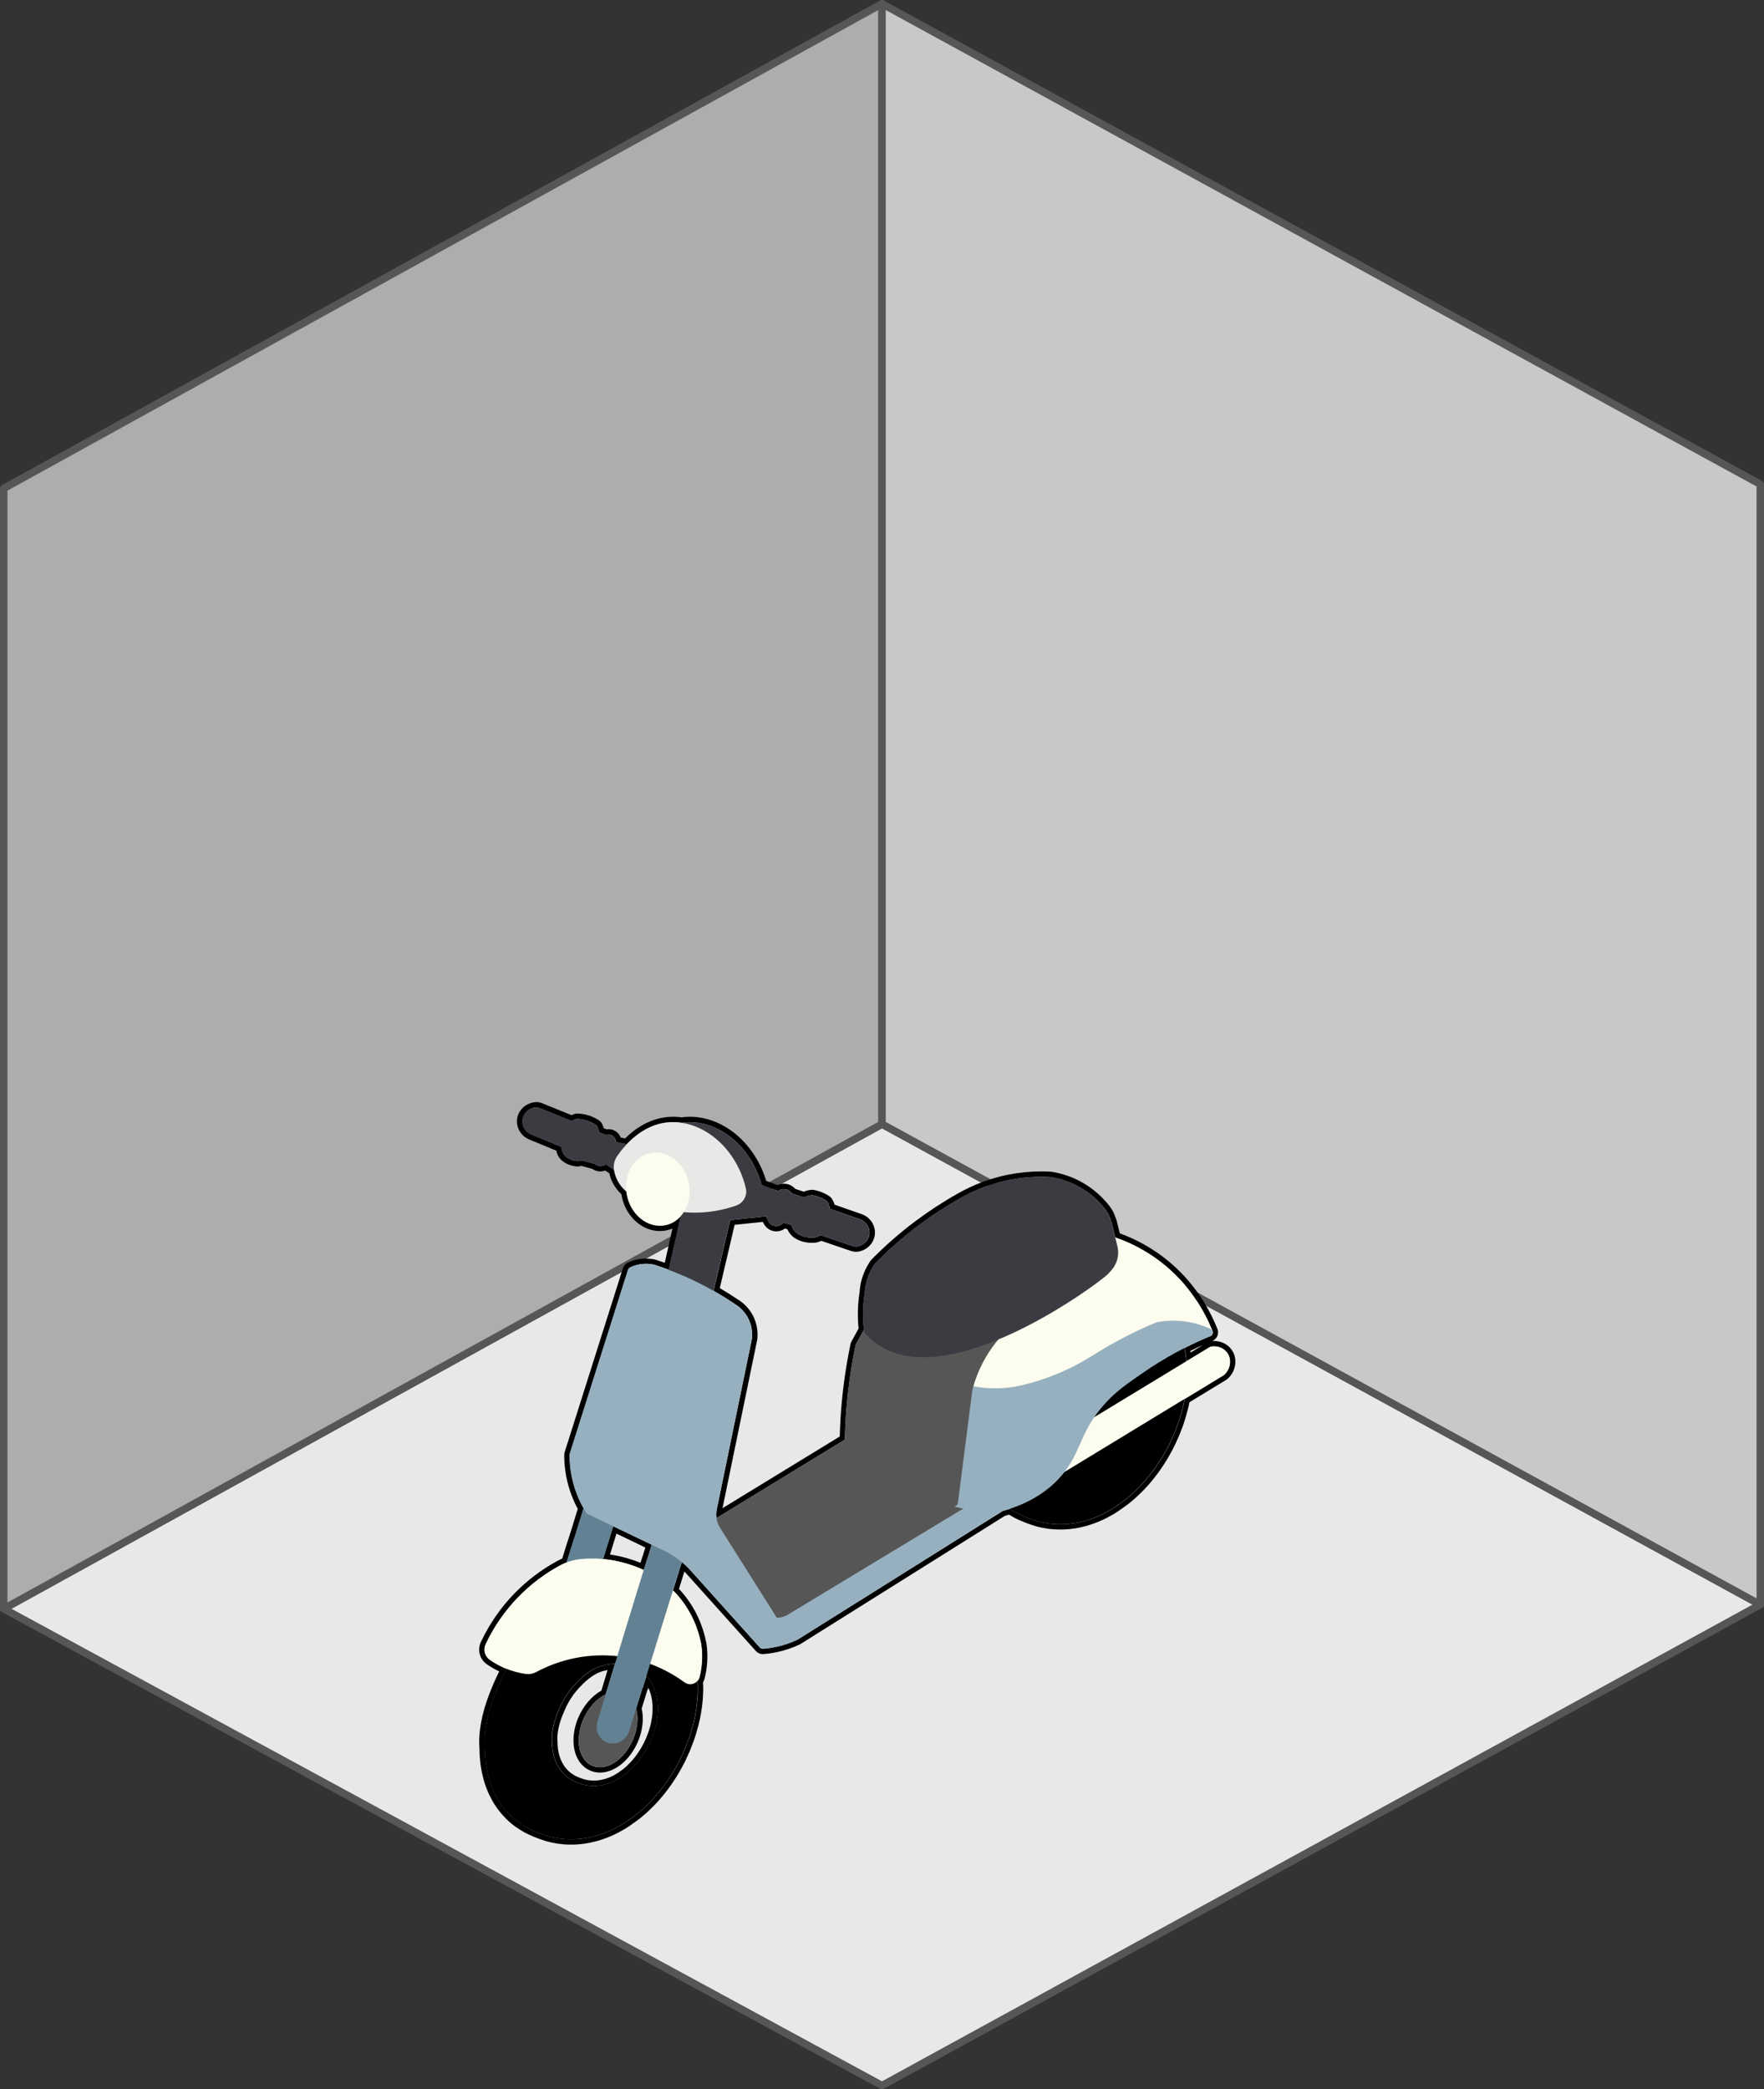 <?xml version="1.0" encoding="UTF-8"?>
<svg id="Layer_2" data-name="Layer 2" xmlns="http://www.w3.org/2000/svg" viewBox="0 0 945.14 1119.2">
  <rect x="0" y="0" width="945.14" height="1119.2" fill="#333333" stroke="none"/>
  <defs>
    <style>
      .cls-1, .cls-2, .cls-3 {
        fill-rule: evenodd;
        stroke: #565656;
        stroke-linecap: round;
        stroke-linejoin: round;
        stroke-width: 4px;
      }

      .cls-1, .cls-4 {
        fill: #e8e8e6;
      }

      .cls-2 {
        fill: #c8c8c7;
      }

      .cls-5 {
        fill: #3c3b42;
      }

      .cls-3 {
        fill: #adadae;
      }

      .cls-6 {
        fill: #565656;
      }

      .cls-7 {
        fill: #628294;
      }

      .cls-8 {
        fill: #96b0c0;
      }

      .cls-9 {
        fill: #fdfdef;
      }
    </style>
  </defs>
  <g id="Design">
    <g>
      <g>
        <path class="cls-1" d="M943.14,859.58l-470.57-257.42L2,861.81l470.57,255.39,470.57-257.62Z"/>
        <polygon class="cls-3" points="472.57 2 2 261.65 2 861.81 472.57 602.16 472.57 2"/>
        <polygon class="cls-2" points="472.57 2 943.14 259.42 943.14 859.58 472.57 602.16 472.57 2"/>
      </g>
      <path d="M287.21,593.24c.7,0,1.38.13,2.03.4l4.46,1.81,12.5,5.07.65-.3,1.41-.64c.28-.13.58-.19.88-.19.02,0,.04,0,.06,0,1.57.05,3.14.28,4.65.71,1.92.54,3.73,1.37,5.4,2.47.39.25.68.63.83,1.06l1.08,3.04,1.6.57,2.02.73c.41-.13.84-.19,1.28-.19.91,0,1.78.29,2.46.83.84.66,1.38,1.67,1.49,2.79.01.12.02.24.02.36l5.75,1.22c4.92-5.21,12.48-10.94,22.38-11.77.82-.07,1.65-.1,2.47-.1h0c1.51,0,3.02.12,4.53.34.65-.1,1.3-.18,1.97-.24.81-.07,1.64-.1,2.47-.1h0c17.13,0,33.17,14.1,38.51,33.67l4.35,1.61,4.36,1.61c.2-.13.41-.25.61-.36.77-.43,1.64-.66,2.52-.66,1.64,0,3.2.79,4.17,2.13l.17.23,6.52,2.15c.44-.25.89-.47,1.36-.64.93-.35,1.91-.56,2.9-.61.04,0,.07,0,.11,0,.14,0,.28.01.41.04,1.13.22,2.25.55,3.33.97,1.32.51,2.59,1.17,3.77,1.96.25.17.46.38.62.63.7,1.1,1.12,2.36,1.23,3.62,0,.01,0,.03,0,.04l16.15,5.63c2.03.71,3.69,2.25,4.55,4.23.83,1.91.83,3.99,0,5.86-.09.19-.18.38-.28.56-1,1.83-2.76,3.18-4.94,3.8-.47.13-.96.2-1.46.2-.59,0-1.18-.1-1.74-.29l-5.28-1.8c-5.41-1.84-9.88-3.36-11.88-4.05-.34.22-.69.42-1.05.59-.53.25-1.08.44-1.65.58-.07.02-.14.03-.22.04-.64.09-1.3.13-1.95.13-.98,0-1.97-.1-2.93-.29-1.37-.28-2.69-.75-3.93-1.41-1.48-.78-2.68-2.05-3.36-3.58,0,0,0-.01,0-.02-.21-.48-.4-.97-.57-1.47l-2.35-.69-1.82-.54c-.28.28-.58.54-.9.78-.11.09-.22.17-.34.24-.8.56-1.74.85-2.71.85-1.53,0-2.97-.75-3.84-1.99-.21-.29-.4-.6-.57-.92-.44-.82-.7-1.63-.84-2.38l-19.25,1.99h-.14s-8.89,37.93-8.89,37.93c3.84,2.18,7.59,4.51,11.25,6.98,1.99,1.18,4.76,3.33,6.82,6.87,2.71,4.68,2.72,9.31,2.48,11.66,0,.07-.02.14-.03.21l-7.85,38.09-10.97,53.26c-.32,1.55-.35,3.12-.12,4.65l68.09-41.62c.2-.12.42-.2.65-.25.13-6.05.44-12.11.96-18.11.94-10.9,2.55-21.87,4.78-32.6.04-.21.12-.41.22-.59l4.26-7.72c-.11-1.01-.22-2.02-.29-3.03-.4-5.62-.14-11.34.77-16.99,0-.06.02-.12.04-.18,0-.02,0-.03,0-.05,0-.3.01-.64.05-1.03.67-6.33,3.24-11.13,5.29-14.04.07-.1.14-.19.23-.27,7.17-7.29,14.95-14.09,23.13-20.22,7.16-5.37,14.75-10.31,22.56-14.69,8.15-4.62,16.91-7.89,26.04-9.72,5.63-1.13,11.4-1.7,17.15-1.7,1.62,0,3.27.05,4.89.14.07,0,.15.01.22.02,5.69.91,11.07,2.82,15.98,5.68,5.2,3.03,9.73,7.04,13.47,11.92,1.2,1.57,2.1,3.39,2.74,5.57.14.2.24.43.31.68l2.14,8.51c8.95,3.1,17.23,7.57,24.64,13.33,15.3,11.91,23.34,26.56,27.39,36.76.02.04.02.09.03.13.02.06.04.13.05.19.03.13.04.26.05.39,0,.04.02.08.01.12,0,.02,0,.04,0,.06,0,.18-.04.36-.09.53,0,0,0,.01,0,.02-.05.16-.12.31-.21.45-.01.02-.03.03-.04.05-.03.05-.07.09-.11.14-.08.1-.17.2-.26.29-.05.04-.1.08-.15.12-.11.08-.22.15-.34.2-.04.02-.06.05-.1.06-4.68,1.95-9.3,4.08-13.83,6.4.17.8.35,1.8.55,2.95.06.34.12.7.17,1.06l.02.13.05.31c.03.18.06.36.08.51,0,.03,0,.06.01.09l.12,1.2c.03.28.06.55.09.82l12.52-7.6c.24-.14.5-.24.78-.28.49-.08.98-.11,1.47-.11h0c2.9,0,5.56,1.32,7.12,3.53,2.49,3.54,1.71,8.72-1.77,11.79-.09.08-.19.16-.3.22l-20.8,12.66c-.46,2.52-.89,4.29-1.08,4.99-.07.26-.12.45-.12.46,0,0,0,0,0,0-.36,1.33-.85,3.16-1.28,4.54-.45,1.44-1.03,3.27-1.58,4.65l-1.74,4.39s-.03.07-.04.1c-.18.39-.37.8-.56,1.24-.31.68-.63,1.4-.96,2.1,0,0-.02.05-.02.05l-.15.32c-.09.21-.19.41-.28.61,0,.01-.01.03-.02.04h0s0,0,0,0c0,0,0,.02-.01.03h0s0,.01-.01.02c-.44.94-1,2-1.55,3.02-.23.43-.46.85-.66,1.23-1.83,3.52-5.14,8.27-5.16,8.31-.82,1.18-1.62,2.26-2.58,3.51l-.11.15c-.07.09-.14.19-.2.27-.01.02-.02.03-.04.05l-.13.16c-1.14,1.45-2.14,2.63-2.88,3.49,0,.01-1.03,1.19-2.56,2.8-.4.42-.79.83-1.2,1.23-.8.81-1.64,1.61-2.48,2.39l-.21.2c-.12.12-.25.23-.38.35-1.33,1.19-2.76,2.4-3.83,3.25-.1.08-1.39,1.02-1.74,1.27l-.08.06-.36.27-.31.23-.35.26c-.3.21-.59.43-.87.62l-.32.23-.38.27-.38.26-.39.26-.39.26-.39.26-.4.26-.4.25-.41.25-.39.23s-.04.02-.06.04l-.19.1c-1.19.7-2.82,1.58-2.88,1.61-.91.47-2.15,1.1-3.16,1.53-.12.05-.26.11-.4.17l-.27.11-.12.05c-.1.05-.21.09-.29.13-.14.06-.28.12-.42.17l-.24.1-.13.05c-.21.09-.43.17-.64.26-.01,0-.06.02-.07.03-.75.29-1.58.6-2.6.96-.02,0-.03.01-.05.02-.87.29-1.77.56-2.67.81l-.11.03s-.07.02-.11.03l-.17.04-.07.02c-2.4.64-4.16.95-5.04,1.08l-2.49.33s-.08,0-.11.01l-.34.03-.27.02s-.01,0-.02,0c-.29.02-.58.04-.87.06l-.37.03c-.23.02-.46.04-.66.06-.23.01-.49.02-.76.03h-.24s-.16.01-.16.01c-.09,0-.19.01-.27.01-.03,0-.05,0-.08,0h-.3s-.58,0-.58,0c-.52,0-1.03,0-1.48-.01-1.04-.02-2.41-.11-3.51-.24l-2.21-.29s-.07-.01-.11-.02c-.49-.09-1.06-.19-1.62-.3l-.21-.04c-.14-.02-.28-.05-.4-.07-.12-.03-.27-.06-.41-.09l-.23-.05-.14-.03s-.05-.01-.07-.02l-.11-.03c-.86-.2-1.55-.37-2.09-.54-.6-.18-1.34-.42-2.18-.7-.76-.25-1.4-.49-1.91-.67-.02,0-.03-.01-.05-.02l-2.16-.85s-.03-.01-.05-.02l-.36-.15-1.66-.7s-.07-.03-.1-.05l-.13-.06-.12-.06c-.53-.24-1.04-.49-1.62-.8l-.1-.05c-.1-.05-.2-.11-.31-.16l-.15-.08-.09-.05-.13-.07s-.05-.03-.07-.04l-.03-.02c-.78-.42-1.44-.81-1.96-1.15-.54-.35-.94-.61-1.3-.85-1.26.41-2.55.8-3.87,1.16l-109.75,68.82c-.07.05-.15.09-.22.12-3.57,1.68-7.33,2.96-11.16,3.79-2.38.52-4.81.88-7.24,1.06-.05,0-.11,0-.16,0-.6,0-1.18-.25-1.58-.71l-18.7-20.81-18.23-20.3c-1.51-1.68-3.13-3.24-4.86-4.68l-4.71,15.21c1.46,1.46,2.85,3,4.14,4.63,5.5,6.94,9.19,15.06,10.96,24.12,0,.03.01.07.02.1.45,3.06.58,6.17.4,9.24-.17,2.8-.6,5.6-1.29,8.33-.19.74-.54,1.4-.99,1.96l.02.67c.02.71.05,1.47.07,2.23,0,.14,0,.29.01.43.01.24.02.49.02.7,0,.09,0,.18,0,.27v.11s0,.08,0,.08c0,.07,0,.14,0,.2,0,.03,0,.05,0,.08l-.02.51c-.01.72-.03,1.44-.06,2.1l-.02.33v.19c-.03.31-.05.61-.07.9v.29s-.02.09-.02.13v.07s-.01.05-.01.05c-.04.47-.07.89-.12,1.35l-.03.29c-.1,1-.2,1.91-.3,2.64l-.02.16v.1s-.02.07-.02.08c0,.03,0,.05-.01.08l-.02.14c-.09.62-.18,1.22-.27,1.8-.56,3.53-1.17,5.99-1.4,6.86-.07.27-.12.46-.12.46h0c-.36,1.33-.85,3.16-1.28,4.54-.45,1.44-1.03,3.27-1.58,4.65l-1.74,4.39s-.03.07-.04.1c-.18.38-.36.8-.56,1.23-.31.68-.63,1.4-.96,2.1,0,0-.02.05-.03.06l-.14.31c-.09.19-.18.38-.27.58,0,.02-.02.04-.03.07h0s-.02.04-.03.06c-.44.94-1,2-1.55,3.02-.23.43-.46.85-.66,1.23-1.85,3.54-5.13,8.27-5.16,8.31-.82,1.17-1.62,2.26-2.58,3.51l-.11.15c-.07.09-.14.19-.2.27-.01.02-.02.03-.04.05l-.12.14c-1.15,1.46-2.15,2.65-2.89,3.51,0,.01-1.03,1.19-2.56,2.8-.4.42-.79.83-1.2,1.23-.8.81-1.64,1.61-2.48,2.39l-.21.2c-.12.12-.25.23-.38.35-1.33,1.19-2.76,2.4-3.83,3.25-.11.09-1.49,1.1-1.74,1.27l-.08.06-.36.27-.31.23-.35.26c-.3.22-.59.43-.87.62l-.32.23-.38.27-.38.26-.39.26-.39.26-.39.26-.4.26-.4.25-.41.25-.39.23s-.04.02-.06.04l-.19.1c-1.17.68-2.83,1.58-2.88,1.61-.91.47-2.15,1.1-3.16,1.53-.12.05-.26.11-.4.17l-.27.11-.12.05c-.1.05-.21.09-.3.13-.14.06-.28.12-.42.17l-.24.1-.13.05c-.21.09-.43.18-.64.26-.02,0-.06.02-.07.03-.75.29-1.58.6-2.6.96-.02,0-.03.01-.05.02-.87.29-1.77.56-2.67.81l-.11.03s-.07.02-.11.03l-.17.04-.07.02c-2.4.64-4.16.95-5.04,1.08l-2.49.33s-.08,0-.11.01l-.34.03-.27.02s0,0-.01,0c-.29.02-.58.04-.87.06l-.37.03c-.23.02-.46.04-.66.06-.23.01-.49.02-.76.03h-.24s-.16.01-.16.01c-.09,0-.19.01-.27.01-.03,0-.05,0-.08,0,0,0,0,0,0,0h-.29s-.58,0-.58,0c-.52,0-1.03,0-1.48-.01-1.04-.02-2.41-.11-3.51-.24l-2.21-.29s-.07-.01-.11-.02c-.49-.09-1.06-.19-1.62-.3l-.21-.04c-.14-.02-.28-.05-.4-.07-.12-.03-.27-.06-.41-.09l-.23-.05-.14-.03s-.05-.01-.07-.02l-.11-.03c-.86-.2-1.55-.37-2.09-.54-.6-.18-1.34-.42-2.18-.7-.76-.25-1.4-.49-1.91-.67-.02,0-.03-.01-.05-.02l-2.16-.85s-.03-.01-.05-.02l-.42-.18-1.6-.68s-.07-.03-.1-.05l-.13-.06-.12-.06c-.53-.24-1.04-.49-1.62-.8l-.1-.05c-.1-.05-.2-.11-.31-.16l-.15-.08-.08-.04-.13-.07s-.05-.03-.07-.04l-.03-.02c-.78-.42-1.44-.81-1.96-1.15-1.16-.75-1.75-1.14-2.44-1.64l-.13-.09s-.04-.03-.06-.05l-.04-.03c-.23-.17-.45-.34-.68-.52l-.31-.25-.24-.19-.55-.43c-.86-.67-1.9-1.62-2.68-2.42l-1.7-1.79s-.06-.07-.09-.1c-.1-.12-.22-.26-.33-.41l-.21-.26c-.08-.09-.15-.18-.23-.28l-.11-.14-.24-.28c-.17-.2-.35-.4-.49-.58-.14-.18-.3-.39-.45-.61l-.18-.24-.11-.14c-.08-.1-.16-.2-.22-.28-.02-.03-.05-.06-.07-.1l-.18-.28-.1-.14-.18-.26c-.07-.11-.15-.22-.22-.33l-.11-.17-.17-.26c-.21-.31-.42-.63-.6-.9-.01-.02-.02-.04-.03-.06l-.91-1.54c-.06-.09-.1-.19-.14-.29-.13-.24-.26-.49-.39-.73-.05-.1-.1-.2-.15-.31l-.08-.16c-.36-.71-.72-1.43-1.02-2.05-.41-.84-.81-1.9-1.14-2.76l-.13-.34c-.54-1.4-1.01-2.9-1.48-4.7,0-.02-.01-.05-.02-.05,0-.03-.02-.06-.02-.1-.23-.89-.43-1.77-.6-2.58l-.03-.15c-.09-.41-.17-.81-.25-1.25l-.06-.36-.02-.13-.12-.69-.1-.57c-.03-.16-.05-.34-.07-.52-.01-.09-.02-.18-.03-.23l-.02-.14c-.02-.1-.04-.2-.05-.29,0-.03,0-.06-.01-.09l-.04-.47c-.12-1.04-.22-2.03-.29-2.92v-.1s-.03-.21-.03-.21c0-.09-.01-.2-.02-.31v-.12s0,0,0,0c-.07-1.01-.09-2.22-.11-3.28v-.35c-.74-8.25,1.07-18.22,5.21-28.8l.1-.26.08-.21c.19-.48.38-.97.57-1.41.57-1.45,1.14-2.81,1.77-4.22.46-1.03.94-2.1,1.39-3.02,0,0,0,0,0,0,.01-.03.03-.06.04-.09h0c.09-.19.19-.39.29-.59l.12-.24c.65-1.34,1.35-2.68,2.09-4.02-1.73-.69-3.42-1.48-5.05-2.38-1.36-.75-2.69-1.58-3.96-2.47-2.67-1.87-3.58-5.4-2.17-8.39,4.4-9.34,10.27-17.82,17.45-25.21,6.53-6.72,14.02-12.39,22.27-16.87,1.17-.63,2.37-1.18,3.58-1.65,2.32-7.48,4.07-13.02,4.71-14.84,1.88-6.12,3.31-10.74,4.4-14.23-1.38-2.43-2.58-4.95-3.58-7.53-2.59-6.66-3.9-13.72-3.91-21.01,0-.22.03-.44.1-.65l29.9-94.4,1.32-4.15c.18-.56.58-1.03,1.12-1.28,1.58-.75,3.24-1.28,4.95-1.59,1.16-.21,2.34-.32,3.52-.32h0c1.42,0,2.86.15,4.26.46.07.01.13.03.2.05,2.59.83,5.18,1.73,7.74,2.69l6.4-28.63c-2.11,2.33-4.8,4.01-7.94,4.7-1.03.23-2.1.34-3.15.34-8.16,0-15.55-6.72-17.59-15.98-.18-.8-.29-1.59-.38-2.38-1.74-1.45-3.56-3.46-4.91-6.22-.8-1.64-1.35-3.4-1.65-5.22l-4.56-3.07c-.78.58-1.72.92-2.7.95h-.12c-1.41,0-2.46-.64-3.08-1.15l-6.88-1.85-2,.31c-.11.02-.21.02-.32.02-.05,0-.1,0-.15,0-1.26-.09-2.49-.39-3.65-.88-.75-.32-1.46-.72-2.13-1.19-1.37-.97-2.3-2.49-2.56-4.19l-.21-1.37-16.1-6.66c-1.99-.82-3.55-2.45-4.29-4.47-.72-1.95-.6-4.03.34-5.84.1-.19.2-.37.31-.55,1.1-1.77,2.93-3.01,5.14-3.51.38-.09.77-.13,1.16-.13h0M344.91,841.03c1.22-3.88,2.12-6.68,2.54-7.87.63-2.06,1.21-3.95,1.75-5.68l-20.65-9.9-5.44,17.57c2.24.21,4.47.53,6.67.97,5.46,1.11,10.51,2.75,15.13,4.91M329.51,891.26h-.09c-.28.01-.57.02-.82.04l-.86.08h-.07s-.12.02-.12.02l-.22.02-.12.02c-.07.01-.15.02-.23.04h-.01s-.05.01-.08.01c-.7.1-1.45.25-1.96.35-.25.05-.53.12-.81.2-.07.02-.13.03-.2.04-3.75.63-7.76,2.75-11.61,6.1,0,0-.04.03-.04.04l-.15.13c-.31.28-.62.56-.93.85-.33.3-.65.62-.96.93l-.31.31c-.31.32-.63.64-.93.97-.01.01-.04.04-.05.05-.16.17-.3.32-.47.5-.28.29-.56.57-.84.88-.27.29-.53.61-.8.94l-.33.4-.32.39c-.37.44-.72.86-1.04,1.28-.18.25-.35.5-.52.75-.1.14-.19.28-.29.43-1.36,1.96-2.54,3.99-3.54,6.06l-.09.18c-.04.08-.08.15-.11.22,0,.02-.02.04-.03.06,0,0,0,.01,0,.02-.23.47-.48,1.03-.74,1.6-.32.72-.62,1.43-.93,2.21-.1.23-.19.46-.28.69v.03s-.06.12-.06.12l-.05.14c-2.09,5.35-3.05,10.51-2.68,14.53,0,.05,0,.1,0,.15v.23c.01.55.02,1.17.06,1.64,0,.02,0,.04,0,.06,0,.01,0,.02,0,.02v.13s.03.16.03.16c.04.49.09,1,.15,1.56l.02.22v.03s.03.17.03.17c.01.08.02.16.03.24v.11s.11.58.11.58l.02.12.02.11.03.15c.04.21.08.4.12.6l.02.07c.08.42.19.85.31,1.32,0,0,0,.01,0,.01.23.89.46,1.61.71,2.27l.08.2c.16.41.35.93.52,1.26.16.33.35.71.54,1.08l.07.14.05.1c.14.27.29.53.43.78l.18.3s.05.08.07.12l.02.03c.08.12.17.26.27.4l.1.15.08.12.09.13.09.12.08.11.07.11.05.06.09.11s.02.03.03.05l.13.18c.05.07.1.14.15.2.05.07.12.14.18.21l.17.19.1.13.09.11.15.18.12.14.88.92c.32.33.79.76,1.14,1.03l.26.21.16.13.21.16c.09.07.18.14.27.21,0,0,.02.02.04.03.01,0,.04.03.05.03.02.01.03.02.05.03.29.22.54.38,1.18.8.22.14.53.32.88.51.02.01.04.02.06.03l.07.04.13.07h.02s.09.06.12.07c.28.14.51.26.77.38.02,0,.03.01.05.02l.12.06.51.21.53.23,1.15.45c.25.09.57.21.96.34.38.13.76.26,1.09.35.23.07.55.15,1.01.26h.02s.07.02.08.02l.14.03.14.03.1.02.19.03c.29.05.58.11.83.15l1.14.15c.48.06,1.13.1,1.59.11.23,0,.49,0,.76,0h.33s.12,0,.12,0h.04s.18-.01.18-.01h.17c.09,0,.19,0,.27-.01.09,0,.18-.02.28-.02l.26-.02.44-.03s.03,0,.04,0h.16s.12-.02.12-.02l1.28-.17c.32-.05,1.21-.2,2.48-.54l.11-.02h.05c.46-.14.9-.27,1.29-.4.56-.2.98-.36,1.33-.49.02,0,.04-.02.06-.02.11-.04.21-.08.31-.12l.06-.02.18-.07.15-.06.13-.06.09-.04.2-.08.18-.08c.45-.19,1.09-.52,1.52-.74.13-.07.9-.49,1.49-.83l.09-.05.17-.1.19-.12.2-.12.19-.13.2-.13.19-.13.2-.14.19-.13.2-.14.19-.13c.14-.1.28-.2.42-.3l.21-.15.17-.12.19-.14.05-.04c.41-.29.79-.58.89-.65.63-.5,1.41-1.18,1.94-1.65.05-.05.1-.09.15-.14l.14-.13c.43-.39.85-.8,1.26-1.21.21-.21.41-.42.61-.63.78-.82,1.3-1.42,1.31-1.42.42-.49.92-1.08,1.54-1.88l.06-.07.05-.06.1-.14c.34-.44.8-1.05,1.34-1.82.07-.1,1.75-2.53,2.65-4.25.12-.22.25-.47.38-.72.28-.53.58-1.08.78-1.51,0-.01.02-.03.02-.05h0s0-.02.01-.03c.04-.09.09-.19.14-.3l.09-.19s.01-.02.02-.04c.16-.36.33-.73.5-1.09l.3-.67.95-2.38c.26-.66.56-1.6.79-2.34.22-.71.49-1.72.67-2.39l.06-.23c.09-.35.41-1.63.71-3.5.05-.3.1-.62.14-.94,0-.02,0-.04,0-.06v-.04s.02-.08.02-.09c0-.01,0-.07.01-.08.05-.37.1-.85.15-1.36l.02-.17c.02-.22.04-.44.06-.68,0-.02,0-.05,0-.07h0s0-.12,0-.12c0-.02,0-.04,0-.05l.03-.48v-.13s.02-.14.02-.14c.02-.34.02-.7.03-1.11v-.25s0-.14,0-.14v-.14s0-.05,0-.05c0-.07,0-.16,0-.24,0-.11,0-.22-.01-.31-.01-.42-.02-.84-.04-1.23v-.38s-.03-.16-.03-.16c0-.02,0-.04,0-.06-.03-.44-.07-.84-.12-1.28l-.06-.63s-.02-.1-.03-.16l-.03-.21v-.06c-.04-.18-.06-.36-.1-.54-.11-.62-.2-1.15-.29-1.56-.08-.35-.2-.82-.33-1.27-.06-.22-.12-.43-.17-.63-.12-.39-.22-.69-.31-.95,0,0-.02-.05-.02-.05l-.05-.12c-.06-.18-.13-.37-.21-.55-.03-.06-.05-.13-.08-.2l-.02-.06-.05-.1-.09-.2c-.13-.31-.3-.68-.51-1.16l-.14-.26c-.03-.06-.07-.13-.1-.19l-.1-.19-.38-.72c-.16-.29-.39-.65-.71-1.13l-.04-.06-.07-.1-.09-.13c-.13-.18-.25-.37-.37-.53-.16-.23-.39-.51-.69-.87-.01-.02-.03-.03-.04-.05l-.07-.09-.02-.02-.12-.14-.13-.15c-.05-.06-.09-.11-.14-.16-.04-.04-.09-.09-.13-.13l-.05-.05c-.08-.08-.15-.18-.22-.27l-1.85,5.96c-.03.09-.06.17-.1.26-.07.15-.14.29-.22.43l-3.34,10.77c1.36,4.8.8,10.84-1.63,16.57-3.72,8.8-11.02,14.94-17.75,14.94-1.33,0-2.61-.24-3.81-.7-2.75-1.07-4.9-3.26-6.2-6.34-2.13-5.04-1.77-11.93.98-18.43,2.69-6.36,7.25-11.32,12.11-13.59,1.45-4.79,3.15-10.41,4.97-16.39M371.11,913.98h0,0M354.27,920.35h0,0M633.49,754.86s0,0,0,0c0,0,0,0,0,0M287.21,590.41c-.6,0-1.2.07-1.78.2-2.96.66-5.41,2.35-6.92,4.77-.15.24-.3.5-.43.76-1.3,2.52-1.47,5.41-.48,8.11,1.01,2.76,3.15,4.99,5.87,6.11l14.62,6.05c.42,2.37,1.75,4.49,3.69,5.86.83.59,1.72,1.09,2.66,1.48,1.45.62,2.98.99,4.56,1.1.12,0,.24.01.36.01.25,0,.5-.02.75-.06l1.42-.22,5.77,1.55c1.01.71,2.47,1.4,4.35,1.4h.15c.87-.02,1.7-.19,2.49-.48l2.18,1.47c.37,1.67.93,3.27,1.66,4.77,1.17,2.4,2.78,4.55,4.78,6.39.08.55.18,1.07.29,1.57,2.32,10.55,10.88,18.21,20.36,18.21,1.26,0,2.53-.14,3.76-.41,1.02-.22,2.01-.54,2.96-.94l-4.1,18.34c-1.64-.58-3.26-1.12-4.82-1.62-.15-.05-.3-.09-.46-.12-1.6-.35-3.23-.52-4.86-.52-1.35,0-2.71.12-4.03.36-1.95.35-3.85.96-5.65,1.82-1.24.59-2.19,1.68-2.61,2.99l-1.32,4.15-29.9,94.4c-.15.49-.23,1-.23,1.51.01,7.63,1.39,15.05,4.11,22.03.9,2.32,1.96,4.61,3.16,6.82-1.11,3.56-2.46,7.93-4.02,13.03-.6,1.69-2.02,6.15-4.33,13.61-.91.39-1.79.82-2.62,1.27-8.5,4.62-16.22,10.47-22.95,17.39-7.4,7.61-13.45,16.36-17.98,25.98-2,4.25-.69,9.26,3.11,11.92,1.36.95,2.77,1.83,4.22,2.63.8.44,1.63.87,2.48,1.27-.24.47-.47.93-.68,1.38l-.1.2c-.11.21-.22.43-.32.63-.02.04-.04.09-.06.13-.46.95-.95,2.03-1.42,3.08-.64,1.43-1.23,2.85-1.81,4.32-.19.45-.38.94-.58,1.43l-.09.24-.1.27c-4.28,10.93-6.15,21.3-5.4,29.96v.25c.02,1.1.04,2.35.12,3.43v.1c.01.13.02.26.03.36,0,.02,0,.05,0,.07l.02.21v.07c.08.91.18,1.9.3,2.96l.04.44c0,.08.02.15.03.22.02.12.04.25.06.38v.07s.02.1.02.1c.03.28.06.51.1.71l.1.57.12.69.02.12.06.37c.08.49.18.93.27,1.37l.03.15c.17.83.38,1.73.62,2.66.01.06.03.11.04.17.51,1.93,1.01,3.52,1.58,5.02l.13.34c.35.91.78,2.04,1.24,2.99.31.63.68,1.37,1.05,2.1l.07.13c.06.12.12.24.18.37.11.22.23.44.35.66.08.17.16.33.25.49l.91,1.54.08.13c.19.29.41.63.64.96l.17.26.1.15c.08.12.17.26.26.38l.19.28.08.11.17.25c.05.08.1.15.16.23.08.1.17.22.26.34l.07.08.14.19c.18.25.36.5.53.71.17.21.37.44.57.68l.21.24.09.11c.08.1.17.2.25.3l.19.23c.12.15.24.3.35.43.07.08.14.16.22.24l1.7,1.79c.88.91,2.02,1.94,2.98,2.7l.55.43.24.19.3.24c.23.19.48.38.73.56,0,0,0,0,.01,0,.04.03.09.07.14.1.02.01.03.02.05.03l.1.07c.74.54,1.38.96,2.55,1.72.57.37,1.28.79,2.11,1.24.06.04.11.06.15.08l.15.08.09.05.12.06c.13.07.27.14.39.21.02,0,.03.02.05.03l.05.02c.6.31,1.12.57,1.68.82l.08.04.13.06c.09.04.16.08.24.11l1.6.68.42.18.11.05,2.17.85.11.04c.52.19,1.19.43,1.98.7.86.29,1.63.54,2.27.73.6.18,1.33.37,2.24.58l.08.02s.1.03.16.04l.16.03.21.05c.15.03.31.07.46.1.15.03.32.06.5.09l.19.03c.52.1,1.1.21,1.59.3.08.02.17.03.25.04l2.2.29c1.22.15,2.68.24,3.83.26.47,0,.99.01,1.52.01h.59s.27,0,.27,0h.01c.08,0,.13,0,.19,0,.1,0,.22-.01.34-.02h.09s.19,0,.19,0c.31,0,.62-.01.89-.03.22-.01.48-.04.73-.06l.33-.03c.28-.02.57-.04.86-.06l.28-.02.35-.03c.1,0,.19-.02.28-.03l2.49-.33c1.15-.17,2.96-.5,5.35-1.14h.03s.17-.05.17-.05c.12-.03.21-.05.3-.08l.08-.02c.93-.26,1.86-.54,2.77-.84l.13-.04c1.03-.37,1.88-.68,2.66-.98l.08-.03h0c.23-.09.46-.19.69-.28l.13-.05.22-.09c.15-.06.32-.13.48-.2.1-.04.22-.1.34-.15l.07-.03.23-.1c.15-.06.3-.12.44-.18,1.09-.47,2.39-1.13,3.34-1.62.11-.06,1.79-.97,2.99-1.67l.16-.09.14-.08.39-.24.43-.27.42-.27.42-.27.41-.27.41-.27.4-.28.39-.27.4-.28.33-.24c.27-.19.59-.42.91-.65l.35-.25.32-.23.37-.27.09-.06c.16-.11,1.64-1.19,1.81-1.32,1.12-.89,2.6-2.14,3.97-3.37.14-.13.28-.26.42-.39l.2-.19c.87-.79,1.73-1.63,2.57-2.47.41-.41.82-.84,1.24-1.27,1.6-1.68,2.66-2.91,2.67-2.92.75-.87,1.77-2.08,2.94-3.57l.09-.11.09-.12c.07-.1.16-.21.25-.33l.09-.12c.99-1.28,1.8-2.39,2.64-3.6.03-.04,3.39-4.87,5.35-8.62.19-.36.4-.75.62-1.16.59-1.09,1.17-2.18,1.64-3.19.03-.05.05-.1.07-.14.09-.2.18-.39.27-.59l.14-.31-2.55-1.24,2.57,1.19c.33-.71.66-1.44.97-2.12.19-.43.38-.84.55-1.22.04-.08.07-.16.1-.23l1.74-4.38c.58-1.47,1.19-3.37,1.65-4.86.44-1.43.94-3.28,1.31-4.64,0-.02,0-.03.01-.05l.12-.46c.24-.89.87-3.44,1.45-7.1.09-.58.19-1.19.27-1.82l.02-.1c0-.05.02-.12.03-.18v-.09s.02-.08.02-.08l.02-.13c.1-.8.21-1.74.31-2.77l.03-.3c.04-.47.08-.89.12-1.37v-.02s0-.07,0-.07c0-.08.02-.18.02-.29v-.26c.03-.29.05-.59.06-.89v-.17s.03-.34.03-.34c.03-.71.05-1.44.07-2.18l.02-.48c0-.06,0-.12,0-.19,0-.09,0-.18,0-.28v-.04c0-.1,0-.22,0-.34,0-.25,0-.54-.02-.83,0-.15-.01-.26-.01-.36-.02-.7-.04-1.38-.06-2.02.4-.66.69-1.37.88-2.11.73-2.9,1.19-5.88,1.37-8.85.2-3.27.05-6.57-.42-9.82-.01-.08-.03-.16-.04-.23-1.86-9.51-5.74-18.03-11.52-25.33-.97-1.22-2.03-2.44-3.16-3.64l2.89-9.32c.47.47.92.96,1.37,1.45l18.23,20.3,18.7,20.81c.94,1.05,2.28,1.65,3.69,1.65.12,0,.25,0,.37-.01,2.56-.19,5.13-.57,7.63-1.12,4.04-.88,8-2.23,11.76-4,.18-.08.36-.18.52-.29l109.4-68.6c.77-.22,1.53-.44,2.29-.68.06.04.12.08.19.12.57.37,1.28.79,2.12,1.24.07.04.11.06.15.09l.14.07.09.05.11.06c.13.07.27.15.39.21.02,0,.03.02.05.02l.05.02c.6.31,1.12.57,1.68.82l.09.04.13.06c.08.04.16.08.25.11l1.65.7.36.15.12.05,2.16.85.12.04c.52.19,1.19.43,1.97.7.86.29,1.63.54,2.27.73.6.18,1.33.37,2.24.58l.08.02c.06.01.11.03.17.04l.15.03.21.05c.15.03.31.07.46.1.15.03.32.06.5.09l.2.03c.52.1,1.1.21,1.59.3.09.02.17.03.25.04l2.2.29c1.22.14,2.68.24,3.83.26.47,0,.99.01,1.52.01h.59s.27,0,.27,0h0c.08,0,.14,0,.2,0,.1,0,.22-.01.34-.02h.09s.18,0,.18,0c.31,0,.62-.01.89-.03.22-.01.48-.04.73-.06l.33-.03c.28-.02.57-.04.86-.06l.28-.02.35-.03c.1,0,.19-.02.28-.03l2.49-.33c1.15-.17,2.96-.5,5.35-1.14h.03s.17-.05.17-.05c.12-.03.21-.05.3-.08l.07-.02c.93-.26,1.86-.54,2.77-.84l.11-.04c1.05-.38,1.9-.69,2.68-.99l.08-.03c.23-.09.46-.19.69-.28l.13-.05.22-.09c.15-.06.32-.13.48-.2.1-.04.22-.1.34-.15l.08-.03.23-.1c.15-.06.3-.12.44-.18,1.1-.47,2.39-1.13,3.34-1.62.1-.05,1.78-.96,3.01-1.68l.14-.08c.05-.03.1-.06.15-.09l.38-.23.43-.27.42-.27.42-.27.41-.27.41-.27.4-.28.4-.27.4-.28.33-.23c.28-.19.59-.42.9-.65l.35-.25.32-.23.37-.27.09-.06s1.63-1.18,1.81-1.32c1.12-.89,2.6-2.14,3.98-3.37.14-.13.28-.26.42-.39l.2-.19c.86-.79,1.73-1.63,2.57-2.47.41-.41.82-.84,1.24-1.27,1.6-1.68,2.66-2.91,2.67-2.92.75-.87,1.76-2.07,2.92-3.55l.11-.14.09-.11c.08-.1.17-.22.25-.33l.09-.12c.98-1.28,1.8-2.39,2.64-3.6.03-.04,3.43-4.95,5.35-8.62.19-.36.4-.76.63-1.18.57-1.07,1.16-2.15,1.62-3.16l.02-.04s.02-.03.02-.05c.1-.21.21-.44.31-.66l.14-.31.03-.06c.33-.7.65-1.42.96-2.11.19-.43.38-.84.56-1.22.04-.08.07-.15.1-.23l1.74-4.39c.58-1.47,1.19-3.37,1.65-4.86.44-1.43.94-3.28,1.31-4.63,0-.01,0-.03.01-.05l.12-.46c.14-.53.49-1.91.88-3.92l19.73-12c.25-.15.48-.32.7-.52,4.55-4.01,5.53-10.84,2.22-15.55-2.08-2.97-5.61-4.74-9.44-4.74-.37,0-.74.02-1.11.05.06-.02.12-.05.18-.07.17-.07.3-.14.41-.21.22-.12.43-.25.63-.4.12-.09.24-.18.35-.29.22-.19.42-.41.62-.67.04-.04.08-.1.13-.16.07-.09.14-.19.2-.29.2-.33.36-.68.48-1.05.02-.06.03-.11.05-.17.08-.3.14-.61.17-.93.01-.1.02-.21.02-.32,0-.18,0-.34-.03-.47-.02-.25-.05-.49-.11-.73-.03-.11-.05-.22-.08-.32-.03-.11-.07-.25-.13-.42-4.18-10.52-12.47-25.65-28.28-37.95-7.22-5.62-15.29-10.07-24-13.25l-1.77-7.04c-.1-.4-.25-.78-.44-1.14-.73-2.36-1.75-4.37-3.1-6.14-3.96-5.18-8.77-9.43-14.29-12.65-5.21-3.03-10.92-5.06-16.95-6.03-.17-.03-.34-.05-.51-.05-1.68-.09-3.38-.14-5.05-.14-5.94,0-11.9.59-17.71,1.75-9.43,1.89-18.47,5.26-26.88,10.03-7.9,4.44-15.6,9.45-22.86,14.89-8.29,6.21-16.18,13.11-23.45,20.5-.19.2-.37.41-.53.63-2.23,3.19-5.05,8.44-5.78,15.37-.04.4-.06.77-.06,1.06,0,.02,0,.03,0,.05-.94,5.86-1.21,11.8-.8,17.64.05.76.13,1.52.2,2.25l-3.82,6.94c-.24.43-.41.9-.51,1.38-2.25,10.84-3.88,21.92-4.83,32.93-.47,5.39-.78,10.96-.93,16.59l-62.81,38.4,10.73-52.1,7.85-38.09c.03-.16.06-.33.08-.5.27-2.69.27-8-2.85-13.37-2.34-4.03-5.49-6.49-7.74-7.84-3.07-2.07-6.27-4.09-9.53-6l7.95-33.9,15.11-1.56c.1.23.21.45.33.67.23.42.48.83.74,1.21,1.4,2,3.7,3.2,6.16,3.2,1.55,0,3.05-.47,4.33-1.35.09-.06.18-.13.28-.2l.35.1,1,.3c.04.1.09.2.13.3.95,2.12,2.6,3.87,4.64,4.95,1.48.78,3.06,1.35,4.69,1.68,1.15.23,2.32.35,3.5.35.77,0,1.56-.05,2.32-.15.17-.02.34-.05.51-.09.76-.18,1.5-.44,2.2-.77.04-.02.09-.04.13-.06,2.32.79,6.18,2.1,10.69,3.64l5.28,1.8c.86.29,1.75.44,2.66.44.75,0,1.5-.1,2.23-.31,2.92-.83,5.28-2.66,6.66-5.16.13-.24.26-.5.38-.77,1.16-2.61,1.17-5.5.02-8.15-1.17-2.7-3.43-4.81-6.22-5.78l-14.58-5.08c-.28-1.07-.74-2.1-1.34-3.05-.37-.59-.86-1.09-1.44-1.48-1.35-.9-2.8-1.65-4.31-2.24-1.23-.48-2.51-.85-3.81-1.11-.32-.06-.64-.09-.96-.09-.09,0-.17,0-.26,0-1.29.07-2.56.33-3.76.79-.19.07-.39.15-.58.24l-4.59-1.52c-1.51-1.75-3.72-2.77-6.05-2.77-1.16,0-2.32.26-3.37.75l-3.14-1.16-3-1.11c-2.86-9.45-8.25-17.98-15.29-24.15-7.51-6.58-16.58-10.2-25.55-10.2-.9,0-1.81.04-2.71.11-.56.05-1.14.11-1.74.2-1.52-.21-3.04-.31-4.52-.31-.91,0-1.82.04-2.71.11-10.2.85-18.03,6.49-23.08,11.5l-2.41-.51c-.43-1.18-1.18-2.22-2.16-2.99-1.18-.93-2.67-1.44-4.21-1.44-.36,0-.72.03-1.08.08l-1.25-.45-.33-.12-.63-1.77c-.36-1.01-1.05-1.89-1.94-2.48-1.91-1.26-4-2.22-6.2-2.84-1.74-.49-3.53-.76-5.34-.81h-.14c-.71,0-1.41.15-2.06.44l-.95.43-11.37-4.61-4.46-1.81c-.99-.4-2.03-.6-3.09-.6h0ZM637.78,723.69c2.26-1.12,4.53-2.2,6.82-3.23l-6.68,4.05c-.05-.28-.1-.56-.14-.83h0ZM633.49,757.69h0,0ZM326.83,832.73l3.46-11.18,15.48,7.42c-.32,1.05-.66,2.14-1.01,3.29-.31.88-.84,2.49-1.61,4.9-4-1.63-8.3-2.92-12.81-3.83-1.14-.23-2.32-.43-3.52-.61h0ZM303.11,914.8s.04-.09.06-.12l.04-.07s.02-.05.03-.05l.09-.18s.02-.04.03-.07c.92-1.92,2.04-3.83,3.31-5.67.12-.17.22-.32.32-.47.16-.24.3-.44.44-.64.26-.35.59-.74.93-1.15l.33-.39.34-.41c.25-.31.49-.59.7-.83.26-.29.52-.55.78-.82.01-.01.02-.02.04-.04.16-.17.29-.3.43-.46l.1-.11c.29-.31.58-.61.88-.91l.3-.31c.27-.27.57-.56.88-.84.31-.29.59-.55.88-.8l.12-.1.09-.07c3.42-2.99,6.96-4.87,10.19-5.42.15-.03.31-.06.46-.1.22-.06.44-.12.64-.16,0,0,.02,0,.03,0-1.2,3.96-2.33,7.69-3.35,11.06-5.12,2.81-9.68,8.12-12.36,14.46-3.04,7.19-3.4,14.91-.98,20.64,1.61,3.8,4.3,6.53,7.78,7.88,1.53.59,3.16.89,4.84.89,7.97,0,16.15-6.7,20.36-16.67,2.52-5.96,3.22-12.32,1.96-17.61l3.02-9.76c.06-.11.11-.22.16-.34.09-.19.17-.4.23-.6l.14-.44.06.12c.19.43.33.76.46,1.05,0,.02.02.04.02.06l.09.2c.03.08.06.16.09.24.07.16.12.32.17.46l.05.14s0,.02,0,.03c0,0,0-.02,0-.03h0s0,0,0,0c.08.23.16.49.27.82.05.19.1.39.16.59.11.39.23.83.29,1.1.08.38.17.87.27,1.44.03.18.06.34.08.49v.07s.05.23.05.23v.07s.06.54.06.54c.05.44.09.8.12,1.2v.15s.02.07.02.07v.28c.02.39.03.8.04,1.21,0,.08,0,.22.01.35v.11s0,.14,0,.14c0,.03,0,.07,0,.1v.07s0,.18,0,.18c0,.02,0,.04,0,.06,0,.4-.02.73-.03,1.04v.11s-.01.12-.01.12l-.03.48v.11s0,.03,0,.03c0,.02,0,.04,0,.06-.02.23-.04.43-.05.63l-.02.17c-.05.46-.09.9-.14,1.24v.07s-.02.09-.02.09l-.02.11c-.04.3-.08.59-.13.87-.28,1.75-.57,2.92-.66,3.23l-.06.25c-.17.62-.43,1.6-.63,2.25-.13.41-.46,1.49-.72,2.13l-.92,2.32-.28.61-.03.06c-.15.33-.31.68-.46,1.01,0,0-.02.05-.03.05l-.08.18c-.05.1-.08.18-.11.24,0,.01-.02.05-.03.06l-.03.07c-.17.36-.44.87-.7,1.36-.15.27-.28.52-.4.75-.65,1.25-1.9,3.13-2.46,3.95-.5.71-.93,1.28-1.25,1.7l-.13.17h0s-.01.03-.01.03c-.01.02-.03.03-.04.05-.59.75-1.07,1.32-1.47,1.78,0,0,0,0,0,0,0,0-.49.56-1.21,1.32-.19.2-.37.39-.57.58-.39.39-.78.77-1.17,1.12l-.16.15-.11.1c-.48.43-1.2,1.05-1.78,1.51-.14.1-.48.35-.84.61l-.07.05-.18.13-.16.12-.2.14c-.13.1-.25.18-.37.26l-.21.15-.19.14-.18.12-.19.13-.17.12-.18.12-.17.11-.17.11-.17.1-.1.06-.05.03c-.57.33-1.25.7-1.43.8-.35.18-.96.49-1.31.64l-.16.06-.19.08s-.04.02-.06.03l-.09.04-.1.04-.11.04-.18.07-.07.03c-.1.04-.18.07-.26.11l-.06.02c-.32.12-.71.27-1.21.45-.34.11-.73.23-1.13.34,0,0,0,0-.01,0h-.03s-.06.02-.1.03c-1.1.29-1.85.42-2.15.47l-1.17.16h-.04s-.16.01-.16.01c-.01,0-.03,0-.05,0l-.42.03-.3.03s-.05,0-.06,0h-.16s-.08.02-.08.02c0,0-.05,0-.06,0h-.18s-.06,0-.08,0h-.15s-.03,0-.03,0h-.34s0,0,0,0c-.25,0-.5,0-.72,0-.36,0-.92-.04-1.3-.09l-1.03-.13-.74-.14-.23-.04h-.04s-.07-.02-.07-.02l-.14-.03-.07-.02s-.02,0-.02,0c-.39-.09-.65-.15-.84-.21-.3-.09-.65-.2-.99-.32-.35-.12-.64-.22-.86-.3l-1.08-.43-.5-.21-.43-.18-.05-.02-.13-.06c-.21-.09-.4-.19-.62-.31-.03-.01-.06-.03-.1-.05,0,0,0,0,0,0l-.13-.07-.05-.02s-.05-.03-.08-.05c-.28-.15-.54-.3-.69-.4-.63-.4-.82-.54-1.04-.7l-.12-.09s0,0-.01,0c-.02-.01-.03-.02-.04-.03-.03-.02-.07-.06-.11-.09,0,0-.04-.03-.04-.03l-.21-.16-.17-.13-.26-.21c-.25-.19-.62-.53-.85-.77l-.79-.83-.05-.06-.15-.18-.1-.12-.1-.12s-.03-.03-.04-.05l-.17-.19s-.04-.04-.04-.05l-.07-.09-.03-.04s-.03-.04-.03-.04l-.14-.19-.09-.12-.08-.1v-.02s-.03-.03-.05-.05l-.08-.11-.07-.1-.07-.11-.07-.11-.11-.17c-.08-.11-.14-.2-.19-.28-.03-.05-.06-.11-.09-.16l-.18-.3c-.11-.18-.23-.4-.35-.63l-.03-.06-.07-.14c-.19-.37-.37-.74-.52-1.05-.11-.22-.3-.71-.42-1.03l-.08-.2c-.22-.56-.41-1.19-.62-1.97,0-.01,0-.02,0-.03-.1-.4-.19-.78-.27-1.15l-.02-.1c-.04-.19-.07-.34-.1-.5l-.02-.13-.02-.09-.02-.12-.09-.51v-.05c-.02-.1-.03-.2-.04-.3,0-.02,0-.04,0-.06l-.02-.11v-.13s-.02-.04-.02-.05c-.06-.52-.11-.99-.14-1.45,0-.02,0-.05,0-.07v-.12s-.02-.09-.02-.09c0,0,0,0,0,0v-.1c-.03-.37-.04-.95-.05-1.46v-.23c0-.12-.01-.24-.02-.36-.32-3.59.56-8.29,2.5-13.24l.06-.16.04-.09s0-.02,0-.02c.09-.24.18-.45.26-.65,0-.02.01-.03.02-.05.29-.74.57-1.41.88-2.09.26-.57.49-1.09.7-1.52,0,0,0,0,0,0h0Z"/>
      <g>
        <g>
          <path class="cls-7" d="M289,921.88c-1.16,0-2.3-.27-3.3-.77-3.26-1.64-4.89-5.55-3.88-9.29,2.53-8.39,24.75-81.92,27.41-89.34,4.78-15.58,7.37-23.76,7.88-24.96.68-1.6,1.85-2.6,1.9-2.64.03-.02.05-.04.08-.06,1.36-.94,2.83-1.48,4.38-1.59.2-.01.39-.02.59-.02,2.84,0,5.57,1.42,7.51,3.9,1,1.28,1.3,2.99.8,4.58l-28.12,90.73s-.03.09-.05.13c-.07.16-.15.31-.23.46l-7.39,23.86s-.03.09-.05.13c-1.36,2.98-4.31,4.9-7.51,4.9h0Z"/>
          <path class="cls-7" d="M324.06,794.26c2.51,0,4.96,1.31,6.67,3.49.8,1.02,1.01,2.38.62,3.62-9.37,30.24-18.75,60.49-28.12,90.73-.08.17-.16.33-.25.48-2.48,7.99-4.95,15.97-7.43,23.96-1.25,2.74-3.93,4.28-6.55,4.28-.97,0-1.94-.21-2.82-.66-2.72-1.38-4.22-4.77-3.33-8.07,1.78-5.9,24.7-81.79,27.38-89.26,4.07-13.25,7.3-23.6,7.85-24.91.59-1.38,1.6-2.24,1.6-2.24.91-.63,2.22-1.29,3.85-1.4.17-.01.34-.02.51-.02M324.06,792.14c-.22,0-.44,0-.66.02-1.74.12-3.39.72-4.91,1.78-.06.04-.11.08-.17.13-.23.2-1.44,1.28-2.18,3.03-.33.79-1.52,4.24-7.91,25.07-2.82,7.89-26.4,85.99-27.4,89.32,0,.02-.01.04-.02.06-1.14,4.23.72,8.65,4.42,10.52,1.15.58,2.45.89,3.78.89,3.62,0,6.95-2.17,8.48-5.52.04-.08.07-.17.1-.25l4.06-13.11,3.3-10.65c.08-.14.15-.28.22-.43.04-.08.07-.17.1-.26l14.06-45.36,14.06-45.36c.6-1.93.23-4-.98-5.55-2.14-2.74-5.18-4.31-8.35-4.31h0Z"/>
        </g>
        <g>
          <path d="M305.99,984.22c-.52,0-1.02,0-1.46-.01-1-.02-2.35-.11-3.37-.23l-2.22-.29c-.54-.1-2.16-.39-2.26-.41-.12-.02-.77-.17-.77-.17l-.16-.04c-.83-.19-1.5-.36-2.03-.52-.65-.19-1.41-.44-2.15-.7-.74-.25-1.38-.48-1.87-.66l-2.18-.86-2.05-.87s-.33-.16-.33-.16c-.52-.23-1.02-.48-1.61-.79-.16-.08-.25-.13-.34-.18,0,0-.46-.25-.48-.26-.5-.27-1.26-.7-1.89-1.1-1.18-.76-1.72-1.12-2.39-1.61l-.14-.09s-.09-.07-.1-.08c-.2-.14-.42-.31-.64-.49l-1.11-.87c-.81-.64-1.84-1.57-2.56-2.31l-1.7-1.79-.94-1.14-.25-.29c-.16-.19-.32-.37-.46-.54-.13-.17-.27-.36-.41-.55l-.2-.28-.32-.41-.51-.74-.51-.77c-.2-.3-.4-.6-.56-.86l-.93-1.57c-.04-.06-.07-.13-.09-.19-.14-.26-.28-.52-.42-.79l-.23-.46c-.36-.7-.72-1.42-1.01-2.03-.38-.79-.78-1.83-1.1-2.66l-.14-.36c-.53-1.37-.99-2.83-1.45-4.61,0,0,0-.02,0-.02-.24-.91-.44-1.8-.62-2.65l-.03-.14c-.08-.4-.17-.79-.24-1.21l-.29-1.75c-.02-.14-.04-.31-.06-.48l-.03-.28-.07-.41-.06-.56c-.12-.98-.21-1.96-.29-2.9l-.03-.26s-.03-.48-.03-.5c-.07-1.03-.09-2.16-.11-3.17v-.41c-.74-8.03,1.05-17.86,5.16-28.36l.16-.41c.2-.5.39-.98.59-1.46.55-1.4,1.12-2.76,1.73-4.12.47-1.04.96-2.13,1.4-3.04,0-.02.02-.04.02-.05.09-.19.19-.39.3-.59l.15-.29c1.86-3.88,4.13-7.76,6.73-11.52.16-.24.33-.48.49-.73.35-.52.69-1.03,1.07-1.54.66-.89,1.38-1.74,2.07-2.57l1.13-1.36c.52-.63,1.05-1.28,1.63-1.91.52-.57,1.06-1.12,1.6-1.68.26-.28.54-.57.86-.9.57-.62,1.17-1.23,1.77-1.85l.58-.59c.62-.62,1.24-1.22,1.87-1.8.58-.55,1.18-1.09,1.78-1.63l.37-.32c7.72-6.75,15.58-10.84,23.35-12.15.51-.14,1.12-.3,1.66-.41.76-.16,1.82-.36,2.89-.54.07-.03.14-.04.21-.06.22-.03.42-.06.61-.08l.31-.04.26-.04c.16-.03.32-.05.46-.07l2.46-.24c.54-.02,1.11-.05,1.67-.07,0,0,.68-.04.84-.04,0,0,.54,0,.54,0h.33s.38,0,.38,0l2.33.09c.92.04,2.21.16,3.28.32l.2.03s.08,0,.12.01c.49.07.86.14,1.22.2l.66.11.2.04.12.02,1.9.42c.1.02.23.06.35.09l.39.1.46.13c.52.14.85.66.77,1.19-.53,3.33-1.01,6.72-1.47,10-.43,3.05-.87,6.1-1.34,9.15-.45,2.91-.65,5.97-.85,8.93-.06.86-.11,1.73-.18,2.59-.02.31-.18.59-.42.78-.19.14-.41.21-.64.21-.08,0-.15,0-.23-.02l-.44-.1v-.19s-.06.03-.09.04l-.02.13-1.21-.2c-.52-.08-1.17-.14-1.62-.16l-1.27-.05s-.18,0-.19,0h-.35s-1.4.05-1.4.05l-1.3.13s-.43.07-.46.07c-.67.1-1.42.24-2.02.36-.26.05-.57.13-.87.21-.03,0-.07.02-.1.02-4,.68-8.08,2.81-12.13,6.35l-.2.17c-.32.28-.63.57-.95.86-.34.32-.67.64-1,.96l-.31.31c-.32.33-.64.66-.96,1l-.48.51c-.3.31-.59.61-.87.91-.3.32-.57.66-.85.99l-.65.78c-.37.44-.73.87-1.07,1.33-.19.26-.37.53-.55.8l-.28.41c-1.39,2.01-2.61,4.09-3.61,6.17,0,0-.19.37-.23.45-.26.53-.51,1.09-.75,1.62-.38.86-.69,1.59-.96,2.29-.11.26-.35.88-.35.88l-.05.12c-2.19,5.61-3.14,10.8-2.76,15.03v.32c.02.56.03,1.18.06,1.69,0,.01.01.21.01.21l.02.14c.04.52.09,1.04.16,1.57l.03.3.03.17.05.39.16.95c.04.23.08.43.13.63.11.53.22.99.34,1.46,0,.01,0,.02,0,.04.25.94.48,1.68.74,2.36l.07.19c.17.44.37.98.56,1.35.16.33.35.72.55,1.1l.12.24c.15.29.31.58.46.84l.28.48c.07.11.55.82.55.82l.28.4.13.17.14.19c.06.09.12.17.18.25.06.08.14.16.21.25l.65.79.9.94c.34.35.86.82,1.25,1.13l.62.49c.1.08.2.16.31.24,0,0,.12.09.13.09.33.25.61.43,1.24.83.28.18.62.38.95.55,0,0,.36.19.36.19.36.18.61.31.89.43l.16.08,1.09.46,1.17.46c.24.09.58.21.97.34.4.14.79.27,1.14.37.3.09.68.18,1.03.26,0,0,.46.1.46.1l1.19.22,1.17.15c.51.06,1.19.11,1.69.11.24,0,1.27,0,1.27,0,0,0,.17-.01.17-.01h.19c.11,0,.23,0,.32-.01l.53-.05.84-.06,1.32-.18c.32-.05,1.25-.21,2.53-.55.01,0,.1-.02.11-.03.52-.14.99-.28,1.48-.44.55-.2.98-.35,1.36-.5l.75-.31.61-.26c.49-.21,1.13-.54,1.61-.78.06-.03.89-.48,1.49-.83l.14-.08.59-.37,1.01-.68.37-.26c.16-.11.3-.21.44-.32,0,0,1.51-1.1,1.55-1.13.63-.5,1.45-1.21,1.99-1.69l.3-.28c.46-.42.9-.84,1.3-1.25.21-.22.42-.43.63-.65.76-.79,1.29-1.4,1.34-1.46.44-.51.95-1.12,1.55-1.88l.1-.12.14-.19c.42-.55.87-1.15,1.37-1.87.02-.03,1.77-2.55,2.71-4.36l.38-.7c.28-.53.59-1.09.81-1.57,0-.01.06-.11.07-.14l1.03-2.27.94-2.38c.28-.7.58-1.66.82-2.41.23-.73.49-1.7.68-2.43,0-.03.02-.07.03-.1l.02-.12c.1-.37.43-1.7.74-3.61.05-.31.1-.64.14-.97,0-.01.02-.11.02-.12l1.07.03-1.05-.16c.05-.41.11-.89.16-1.42l1.07-.07-1.06-.1c.02-.23.07-.8.07-.8l.05-.91c.02-.35.03-.72.03-1.1v-.33s.01-.11.01-.12c0,0,0-.11,0-.12,0-.17,0-.27,0-.37l-.06-1.97-.02-.16c-.03-.49-.08-.91-.13-1.32l-.07-.7s-.13-.81-.16-.99c-.1-.57-.2-1.14-.3-1.62-.08-.4-.22-.88-.34-1.33l-.18-.67c-.12-.37-.22-.69-.32-.98,0,0-.07-.19-.07-.19-.07-.19-.14-.39-.22-.58l-.11-.3-.14-.3c-.14-.33-.31-.72-.54-1.23l-.75-1.42c-.16-.3-.41-.68-.75-1.19,0,0-.22-.32-.22-.32-.13-.19-.25-.37-.37-.53-.21-.29-.47-.61-.74-.93l-.13-.17-.12-.12-.29-.34c-.05-.05-.11-.11-.17-.17-.23-.23-.39-.6-.36-.92.23-2.12.38-4.29.53-6.38.2-2.84.41-5.78.81-8.55l.67-4.66c.6-4.17,1.22-8.47,1.88-12.71.05-.35.28-.65.6-.8.14-.07.3-.1.45-.1.19,0,.38.05.55.15,0,0,.75.46.75.46.42.26.92.61,1.37.93l.52.36c.45.31,1,.73,1.62,1.23l.38.31c.2.16.4.33.57.48l1.76,1.61c.31.32.62.64.93.96l.27.27c.19.19.38.37.53.54.11.12.54.63.54.63l.28.31.24.3c.62.73,1.08,1.32,1.45,1.82.23.32.49.7.75,1.08l.38.55c.67.99,1.14,1.75,1.51,2.4l.88,1.67c.09.17.18.34.27.51l.26.49c.45,1.01.76,1.72,1.02,2.32,0,0,.21.46.26.56.05.12.1.25.14.38l.08.22c.15.38.3.78.44,1.16l.14.38c.18.53.38,1.12.62,1.92.11.4.21.79.32,1.19.25.89.5,1.8.67,2.59.19.9.39,1.97.56,3.02.06.32.11.67.16,1.02,0,0,.13.8.15.94l.12,1.28c.09.77.18,1.57.23,2.45l.04.39s.08,2.41.1,3.12c0,.16,0,.32.02.48,0,.23.02.45.02.65v.39s0,.26,0,.26l-.02.6c-.01.69-.03,1.39-.06,2.04,0,0-.07,1.13-.09,1.43v.29s-.02.12-.02.14c-.04.52-.08.94-.12,1.37l-.03.32c-.1.99-.2,1.9-.29,2.61,0,0-.01.1-.02.11l-1.06-.09,1.04.2-1.06-.05,1.05.17-.03.2c-.08.59-.17,1.2-.27,1.78-.56,3.48-1.15,5.9-1.38,6.78l-.11.43c-.33,1.25-.84,3.12-1.27,4.5-.44,1.42-1.02,3.23-1.55,4.57l-1.74,4.39-.57,1.27c-.31.68-.63,1.4-.95,2.08,0,0-.38.82-.47,1,0,0-.03.06-.04.08-.42.9-.98,1.96-1.53,2.98-.23.44-.46.86-.66,1.24-1.8,3.45-5.07,8.16-5.1,8.21-.81,1.16-1.59,2.23-2.55,3.47l-.3.41-.17.2c-1.12,1.43-2.11,2.6-2.85,3.46-.01.01-1.03,1.18-2.52,2.76-.39.41-.78.82-1.18,1.22-.78.79-1.6,1.58-2.44,2.35,0,0-.46.43-.58.53-1.32,1.18-2.73,2.37-3.77,3.2-.04.03-2.82,2.06-2.82,2.06-.29.21-.58.42-.87.62l-1.06.74-.76.52-.77.51-.79.49-.4.24-.25.14c-1.12.65-2.76,1.55-2.82,1.58-.9.46-2.12,1.09-3.08,1.5l-.78.32-.31.14c-.13.06-1.18.48-1.41.57-.77.3-1.57.6-2.63.98-.9.3-1.76.56-2.67.81l-.11.03-.31.07c-2.35.63-4.08.93-4.9,1.05l-2.51.33-1.57.12-.38.03c-.22.02-.43.04-.62.05-.21.01-.46.02-.71.02h-.29s-.4.03-.4.03h-.92Z"/>
          <path d="M327.34,857.37s.09,0,.13,0c-.05,0-.09,0-.13,0M328.21,857.37l.4.02c.3,0,.56.02.85.03.04,0,.09,0,.13,0,.31.01.63.03.91.04.96.04,2.22.17,3.16.31l1.28.21-.96-.16c.47.07.84.13,1.18.2l.69.11s.1.02.15.03l.16.03c.44.1.97.21,1.48.33.12.02.26.05.37.07.16.03.34.09.51.13.06.02.14.03.2.05l.15.04c.1.03.19.06.29.08-1.01,6.37-1.82,12.78-2.81,19.15-.59,3.8-.75,7.71-1.03,11.61-.15-.03-.31-.07-.44-.1l-.09-.02s-.06-.01-.08-.02l-.38-.06c-.19-.04-.39-.07-.65-.11l.53.09-.71-.11c-.52-.08-1.22-.15-1.75-.17-.15,0-.33-.01-.5-.02-.02,0-.05,0-.07,0-.16,0-.31-.01-.47-.02h-.22c-.07,0-.15,0-.22,0-.06,0-.12,0-.17,0-.03,0-.06,0-.09,0,.03,0,.06,0,.09,0,.05,0,.1,0,.16,0h0c-.11,0-.23,0-.34,0-.03,0-.07,0-.1,0-.14,0-.31.02-.46.02-.31.01-.62.02-.89.03l-.91.09c-.06,0-.12.01-.19.02l-.25.02c-.12.01-.26.04-.39.06-.17.02-.32.04-.5.07.11-.02.26-.03.38-.05-.69.1-1.46.25-2.07.37-.28.06-.61.14-.94.23-4.4.74-8.72,3.16-12.65,6.6-.07.06-.13.11-.2.17-.33.29-.65.59-.97.89-.34.32-.68.65-1.02.98-.11.11-.21.21-.32.32-.33.34-.66.67-.98,1.02-.17.18-.33.34-.48.5-.3.3-.59.61-.88.92-.42.46-.81.94-1.2,1.42-.49.58-.98,1.16-1.43,1.76-.3.41-.57.83-.85,1.24-1.41,2.04-2.65,4.15-3.69,6.31-.08.16-.17.32-.24.47v.03s-.02,0-.02,0c0,0,0,0,0,0,0,0,0,0,0,0-.24.5-.51,1.1-.77,1.67-.36.8-.67,1.55-.95,2.27-.11.26-.21.53-.32.79-.03.08-.06.16-.09.23-2.15,5.49-3.23,10.95-2.82,15.49.01.64.02,1.4.06,2,0,0,0,0,0,0,0,0,0,0,0,0,0,.07,0,.15.01.22,0,.05.01.11.02.16.04.52.09,1.05.16,1.6l.03.28c0,.07.03.16.04.23.02.13.03.28.05.4.04.21.08.46.12.7.01.09.03.17.04.26.04.26.1.49.15.73.1.47.21.95.33,1.44,0,0,0-.01,0-.02,0,.01,0,.02,0,.03.21.82.46,1.66.78,2.49.19.49.43,1.15.66,1.63.16.34.36.73.56,1.12.04.08.08.17.12.25.16.31.32.6.49.88l-.22-.37.5.85c.12.19.27.41.41.62.06.09.12.18.18.27.05.08.1.14.15.22l.12.17c.05.07.12.16.18.23.11.15.22.32.33.45.11.14.25.3.38.45.06.07.12.15.19.23.1.13.22.27.31.38l.94.99c.38.39.92.88,1.36,1.23.18.14.3.23.44.34.18.14.35.28.53.41l.04.03s.06.04.08.06c.35.26.64.45,1.29.87.3.19.67.4,1.03.6l.03.02s.08.04.12.06c.07.04.16.09.23.12.02,0,.04.02.05.02.31.16.59.3.88.43.05.02.11.05.15.08.34.14.78.33,1.12.47l1.2.47c.27.1.62.22,1.02.36.41.14.82.27,1.17.38.32.1.72.19,1.1.28l.07.02s.07.01.09.02c.11.02.22.05.32.07.09.02.22.04.32.06.31.06.63.12.89.17l1.22.16c.54.06,1.26.11,1.81.12.24,0,.51,0,.79,0,.11,0,.21,0,.32,0h.17c.07,0,.16,0,.23-.01.18,0,.37,0,.53-.02.17-.01.37-.03.55-.05.17-.01.33-.02.49-.04,0,0,0,0,0,0,.11,0,.24-.02.34-.02l1.38-.18c.53-.08,1.47-.25,2.66-.57.04-.01.1-.02.14-.03l.07-.02c.45-.12.93-.27,1.44-.43.58-.21,1.02-.37,1.41-.52.01,0,.02,0,.03-.01.15-.06.28-.11.42-.17.12-.05.23-.09.35-.14.07-.03.15-.07.22-.1.13-.05.27-.11.39-.16.52-.22,1.18-.56,1.67-.81,0,0,.9-.49,1.54-.86l.12-.07.21-.13.21-.13.21-.13.21-.14.21-.14.21-.14.21-.14.21-.14.21-.14.18-.12c.23-.16.45-.32.67-.48l.17-.12.2-.15.04-.03c.47-.34.91-.67.93-.68.64-.51,1.44-1.2,2.06-1.75.11-.09.21-.19.31-.29.48-.44.92-.87,1.33-1.28.22-.22.43-.44.65-.67.79-.83,1.34-1.46,1.38-1.51.44-.52.97-1.14,1.57-1.91l.08-.1c.05-.07.11-.15.17-.22.43-.56.89-1.17,1.4-1.9.02-.03,1.8-2.6,2.78-4.48.36-.7.88-1.61,1.21-2.32v-.02s.01,0,.01,0c0,0,0,0,0,0,0,0,0,0,0,0,.07-.15.16-.34.24-.51,0-.01.01-.03.02-.04.28-.61.58-1.28.83-1.83l.96-2.43c.29-.74.61-1.74.84-2.49.23-.74.5-1.73.7-2.47,0,0,.03-.1.06-.24.14-.53.46-1.86.76-3.7.05-.32.1-.65.15-.99v-.09s.02-.03.02-.04c0-.02,0-.04,0-.06,0-.03,0-.06.01-.09.05-.39.11-.89.16-1.43,0-.06.01-.12.02-.18.02-.23.04-.46.06-.72,0-.03,0-.06,0-.09v-.17c.02-.16.03-.33.04-.5,0-.09.01-.18.02-.28.02-.35.03-.74.03-1.13v-.31s.01-.1.01-.15c0-.07,0-.14,0-.21,0-.18-.02-.41-.02-.6-.01-.58-.04-1.18-.05-1.69l-.02-.23c-.03-.48-.08-.91-.13-1.34l-.07-.68c-.02-.13-.05-.29-.07-.44-.03-.21-.07-.43-.1-.63-.1-.58-.2-1.16-.31-1.65-.13-.62-.37-1.43-.53-2.04-.14-.43-.24-.76-.34-1.05-.02-.07-.05-.13-.07-.2-.07-.2-.15-.42-.23-.62-.04-.1-.08-.22-.12-.32-.04-.09-.1-.21-.14-.31-.14-.33-.32-.72-.55-1.25l-.15-.29c-.07-.14-.15-.28-.22-.42l-.4-.76c-.22-.4-.51-.85-.81-1.29-.04-.06-.08-.12-.12-.18-.17-.24-.34-.5-.49-.7-.22-.3-.5-.65-.79-.99l-.11-.14c-.05-.05-.11-.12-.16-.17-.1-.11-.2-.24-.3-.34-.07-.08-.17-.17-.26-.26.55-5.05.65-10.16,1.34-14.89.84-5.78,1.65-11.57,2.55-17.35.03.02.06.03.08.05.03.02.06.03.09.05.19.12.4.24.57.35.57.36,1.3.88,1.86,1.26.49.33,1.03.75,1.55,1.18.06.05.12.1.18.15.25.21.51.42.72.6l1.75,1.6c.27.28.59.61.89.93.25.26.54.53.76.77.16.18.35.41.53.62.09.1.2.22.29.31l.21.26c.51.61,1.02,1.23,1.42,1.78.27.38.58.83.88,1.27.07.11.15.21.22.32.54.8,1.06,1.61,1.46,2.32l.73,1.38c.13.26.28.51.4.76l.27.51c.42.94.73,1.65.99,2.25.08.18.18.39.26.56.07.17.14.39.21.57.15.37.29.76.42,1.13.04.13.09.23.13.36.18.53.37,1.11.62,1.9.29,1.1.73,2.57.97,3.68.19.89.38,1.94.56,2.98.07.37.12.76.18,1.14.04.26.09.55.13.79l.12,1.23c.09.78.17,1.56.23,2.42l.04.42c.03.91.06,1.99.09,3.05,0,.35.03.76.03,1.09,0,.13,0,.25,0,.38,0,.08,0,.19,0,.27l-.02.56c-.01.7-.03,1.4-.06,2.04,0,.17-.02.34-.03.51-.02.31-.04.61-.05.9v.31s-.02.11-.03.16c-.04.46-.07.88-.11,1.3,0,.11-.02.21-.03.32-.1.98-.2,1.87-.29,2.58,0,.06-.02.11-.02.16,0,.04-.01.07-.02.11,0,.02,0,.05,0,.08l-.03.16c-.08.61-.17,1.21-.27,1.79-.53,3.33-1.11,5.73-1.36,6.68-.06.24-.11.42-.11.43-.36,1.34-.84,3.13-1.25,4.46-.42,1.36-.99,3.17-1.52,4.5l-1.74,4.39c-.45.99-.99,2.19-1.5,3.3-.01.03-.02.05-.04.08-.14.31-.29.64-.43.92,0,0,0,0,0,.01h0s0,.02,0,.02l-.02.03c-.59,1.29-1.52,2.93-2.18,4.19-1.77,3.39-4.99,8.04-5.02,8.08-.93,1.33-1.75,2.43-2.53,3.44-.1.13-.21.28-.3.4l-.15.18c-1.09,1.39-2.04,2.51-2.84,3.44-.07.08-1.07,1.22-2.49,2.72-.39.41-.77.81-1.17,1.2-.75.75-1.55,1.53-2.41,2.32-.19.17-.37.35-.57.52-1.12,1-2.57,2.25-3.72,3.16-.04.03-.84.62-1.69,1.23l-.08.06-.36.26-.3.22c-.4.29-.8.59-1.21.87l-.32.22-.37.26-.37.26-.37.25-.38.25-.38.25-.38.25-.38.24-.39.24-.39.23-.22.12c-1.15.67-2.76,1.55-2.78,1.55-.89.46-2.09,1.07-3.02,1.47-.21.09-.47.19-.7.29-.12.05-.27.12-.39.17-.21.09-.42.17-.63.25-.24.1-.49.2-.75.3-.02,0-.04.01-.06.02-.71.27-1.5.57-2.55.94-.92.3-1.79.56-2.59.78l-.13.04c-.08.02-.18.04-.26.06-2.16.58-3.86.89-4.81,1.04l-2.49.33c-.18.01-.41.03-.61.04,0,0,0,0,0,0-.29.02-.57.04-.88.06-.33.03-.69.07-.99.09-.29.02-.63.02-.95.03-.13,0-.29.02-.41.02h-.32c-.19,0-.37,0-.56,0-.51,0-1.01,0-1.45-.01-.98-.01-2.29-.1-3.26-.22l-2.21-.29c-.48-.09-1.05-.19-1.61-.3-.19-.03-.4-.07-.58-.1-.17-.04-.39-.09-.58-.13-.05-.01-.12-.02-.17-.03l-.13-.03c-.69-.16-1.4-.33-1.98-.51-.64-.19-1.38-.43-2.11-.68-.74-.25-1.36-.47-1.85-.65l-2.16-.85c-.61-.26-1.41-.6-2.02-.86-.08-.04-.19-.09-.28-.14-.53-.24-1.02-.48-1.58-.77-.03-.01-.07-.03-.09-.04-.13-.06-.27-.15-.41-.22-.08-.04-.13-.07-.21-.11l-.06-.03c-.64-.35-1.32-.73-1.85-1.08-1.18-.76-1.7-1.11-2.33-1.57-.05-.03-.11-.07-.15-.1l-.06-.05c-.33-.24-.63-.49-.96-.74-.25-.19-.45-.35-.79-.62-.79-.62-1.77-1.51-2.45-2.22l-1.7-1.79c-.17-.2-.37-.46-.56-.68-.11-.13-.22-.27-.34-.41-.23-.27-.49-.56-.69-.81-.19-.24-.39-.54-.59-.81-.1-.13-.23-.29-.33-.42l-.21-.31c-.09-.14-.18-.25-.27-.39-.11-.15-.21-.32-.32-.48-.26-.38-.53-.78-.74-1.12l-.91-1.54.39.66c.11.19.23.38.34.57l-.34-.57c-.29-.5-.59-1.04-.88-1.59-.08-.14-.15-.3-.22-.45-.36-.7-.71-1.41-1-2.02-.42-.86-.86-2.05-1.2-2.93-.58-1.51-1.03-3.01-1.41-4.5,0-.02-.01-.04-.02-.06,0,.01,0,.03.01.04-.23-.88-.43-1.74-.6-2.59-.09-.44-.19-.86-.27-1.33-.03-.16-.05-.32-.08-.47-.07-.44-.15-.88-.21-1.26-.04-.22-.06-.49-.09-.73-.02-.13-.05-.29-.07-.41l-.05-.51c-.12-.99-.21-1.95-.28-2.88,0-.09-.02-.19-.03-.28,0-.12-.02-.28-.03-.39,0,0,0,0,0,0,0,0,0,0,0-.01-.08-1.08-.09-2.44-.11-3.61-.74-8.2,1.21-18.05,5.09-27.96.05-.14.11-.28.16-.42.19-.47.38-.95.57-1.42.51-1.3,1.07-2.64,1.71-4.09.46-1.03.95-2.11,1.38-3.01,0,0,0,0,0,0h0s0-.01,0-.02l.03-.05c.12-.26.28-.56.42-.84,1.87-3.9,4.11-7.71,6.65-11.39.51-.75,1-1.5,1.54-2.24.81-1.09,1.71-2.13,2.59-3.18.72-.86,1.41-1.74,2.17-2.56.52-.56,1.05-1.11,1.58-1.66.27-.29.55-.58.87-.91.58-.63,1.17-1.23,1.77-1.84.19-.2.38-.39.57-.58.61-.61,1.22-1.2,1.84-1.78.58-.55,1.17-1.08,1.76-1.61.12-.1.24-.21.36-.31,7.1-6.2,14.9-10.57,22.83-11.91.58-.16,1.18-.31,1.69-.41,1.12-.23,2.49-.49,3.74-.67-.23.03-.48.06-.69.09.33-.05.6-.08.9-.12.23-.03.49-.08.7-.11l.46-.04c.12-.01.22-.02.34-.03l1.64-.16c.48-.02,1.05-.04,1.61-.06.27-.01.58-.04.83-.04.06,0,.12,0,.18,0,.2,0,.41,0,.62,0h0c-.12,0-.21,0-.32,0,.11,0,.23,0,.34,0,.13,0,.28,0,.4,0M297.33,947.48l.18.31c-.06-.1-.12-.2-.18-.31M327.34,855.25s-.06,0-.08,0c-.03,0-.06,0-.09,0-.08,0-.17,0-.24,0-.16,0-.35.02-.53.03l-.33.02c-.55.02-1.12.04-1.6.06-.04,0-.08,0-.11,0l-1.64.16h-.1s-.26.04-.26.04l-.43.04c-.19.02-.37.05-.55.08-.08.01-.16.03-.24.04l-.28.04c-.21.03-.42.05-.65.09-.11.02-.21.04-.31.07-1.06.18-2.09.38-2.84.53-.56.11-1.18.27-1.72.42-7.93,1.37-15.93,5.53-23.78,12.39l-.36.31c-.62.55-1.23,1.11-1.82,1.67-.64.6-1.28,1.21-1.89,1.82-.2.2-.4.4-.59.6-.56.57-1.19,1.21-1.81,1.88l-.03.03c-.3.31-.56.59-.83.87-.52.53-1.06,1.09-1.6,1.68-.59.64-1.14,1.31-1.67,1.95-.19.23-.37.46-.56.68l-.55.66c-.7.84-1.43,1.7-2.11,2.61-.4.54-.76,1.07-1.1,1.59-.16.24-.32.48-.48.71-2.62,3.79-4.92,7.72-6.82,11.67l-.12.24c-.1.2-.21.4-.29.58h0s-.03.07-.04.1c0,0,0,0,0,0-.45.91-.92,1.98-1.39,3.02-.63,1.41-1.2,2.78-1.77,4.22-.19.45-.38.93-.57,1.41l-.08.21-.1.26c-4.14,10.58-5.95,20.55-5.22,28.8v.35c.02,1.07.05,2.28.12,3.28,0,0,0,0,0,0v.12c.01.11.02.22.03.31l.02.21v.1c.08.89.18,1.89.3,2.92l.04.47s0,.06.01.09c.01.09.03.19.05.29l.02.14c0,.06.02.15.03.23.02.18.04.36.07.52l.1.57.12.69.02.13.06.36c.08.43.16.84.25,1.25l.03.15c.17.81.37,1.69.6,2.58,0,.03.02.06.02.1,0,0,0,.03.02.05.47,1.81.94,3.3,1.48,4.7l.13.34c.33.86.73,1.92,1.14,2.76.3.62.66,1.34,1.02,2.05l.08.16c.05.1.1.21.15.31.13.25.26.49.39.73.04.1.09.2.14.29l.91,1.54s.02.04.03.06c.17.28.38.59.6.9l.17.26.11.17c.07.11.15.23.22.33l.18.26.1.14.18.28s.04.06.07.1c.07.09.14.18.22.28l.11.14.18.24c.15.21.31.43.45.61.14.18.32.38.49.58l.24.28.11.14c.08.09.15.19.23.28l.21.26c.12.14.23.28.33.41.03.04.06.07.09.1l1.7,1.79c.78.8,1.82,1.75,2.68,2.42l.55.43.24.19.31.25c.22.18.45.36.68.52l.04.03s.04.03.06.05l.13.09c.69.51,1.27.89,2.44,1.64.52.34,1.18.72,1.96,1.15l.03.02s.05.03.07.04l.13.07.08.04.15.08c.11.06.21.12.31.16l.1.05c.59.31,1.09.55,1.62.8l.12.06.13.06s.07.03.1.05l1.6.68.42.18s.03.01.05.02l2.16.85s.03.01.05.02c.5.18,1.15.42,1.91.67.84.29,1.58.52,2.18.7.54.16,1.23.34,2.09.54l.11.03s.05.01.07.02l.14.03.23.05c.14.03.28.06.41.09.12.02.26.05.4.07l.21.04c.56.11,1.13.21,1.62.3.04,0,.07.01.11.02l2.21.29c1.1.13,2.46.22,3.51.24.45,0,.96.01,1.48.01h.58s.29,0,.29,0c0,0,0,0,0,0,.03,0,.05,0,.08,0,.08,0,.18,0,.27-.01h.16s.24-.01.24-.01c.26,0,.53-.01.76-.03.2-.01.43-.03.66-.06l.37-.03c.28-.02.57-.04.87-.06,0,0,0,0,.01,0l.27-.02.34-.03s.08,0,.11-.01l2.49-.33c.88-.13,2.64-.44,5.04-1.08l.07-.02.17-.04s.08-.02.11-.03l.11-.03c.9-.25,1.79-.52,2.67-.81.02,0,.03-.01.05-.02,1.02-.36,1.85-.67,2.6-.96.02,0,.06-.02.07-.03.22-.08.43-.17.64-.26l.13-.05.24-.1c.14-.06.28-.11.42-.17.09-.04.2-.09.3-.13l.12-.05.27-.11c.14-.06.28-.11.4-.17,1-.43,2.25-1.07,3.16-1.53.05-.03,1.7-.93,2.88-1.61l.19-.1s.04-.02.06-.04l.39-.23.41-.25.4-.25.4-.26.39-.26.39-.26.39-.26.38-.26.38-.27.32-.23c.28-.19.58-.41.87-.62l.35-.26.31-.23.36-.27.08-.06c.24-.18,1.63-1.19,1.74-1.27,1.07-.85,2.5-2.06,3.83-3.25.13-.11.25-.23.38-.35l.21-.2c.85-.78,1.68-1.58,2.48-2.39.4-.4.8-.82,1.2-1.23,1.53-1.61,2.55-2.79,2.56-2.8.74-.87,1.75-2.05,2.89-3.51l.12-.14s.02-.03.04-.05c.06-.08.13-.17.2-.27l.11-.15c.96-1.25,1.76-2.33,2.58-3.51.03-.04,3.32-4.77,5.16-8.31.2-.38.42-.8.66-1.23.55-1.02,1.12-2.08,1.55-3.02,0-.02.02-.04.03-.06h0s.02-.05.03-.07c.09-.19.18-.38.27-.58l.14-.31s.02-.05.03-.06c.33-.7.65-1.42.96-2.1.19-.43.38-.85.56-1.23.01-.03.03-.07.04-.1l1.74-4.39c.55-1.38,1.13-3.21,1.58-4.65.43-1.37.92-3.2,1.28-4.54h0s.05-.19.12-.46c.23-.87.84-3.33,1.4-6.86.09-.58.18-1.18.27-1.8l.02-.14s0-.05.01-.08c0-.01,0-.07,0-.08v-.1s.04-.16.04-.16c.09-.73.2-1.64.3-2.64l.03-.29c.04-.46.08-.88.12-1.35v-.05s.01-.07.01-.07c0-.04,0-.09,0-.13v-.29c.03-.29.05-.59.07-.9v-.19s.03-.33.03-.33c.03-.66.05-1.38.06-2.1l.02-.51s0-.05,0-.08c0-.06,0-.13,0-.2v-.08s0-.11,0-.11c0-.09,0-.17,0-.27,0-.21,0-.46-.02-.7,0-.15-.01-.3-.01-.43-.02-.77-.04-1.53-.07-2.24l-.03-.84s0-.09,0-.14l-.04-.39c-.06-.87-.14-1.64-.24-2.48l-.12-1.2s0-.06-.01-.09c-.02-.16-.05-.33-.08-.51l-.05-.3-.02-.12c-.06-.36-.11-.72-.17-1.07-.2-1.2-.4-2.23-.57-3.05-.17-.82-.43-1.74-.68-2.64-.11-.4-.22-.79-.31-1.13,0-.03-.02-.07-.03-.1-.25-.81-.45-1.41-.64-1.95-.03-.08-.06-.17-.09-.25l-.05-.12c-.14-.41-.3-.82-.46-1.22-.02-.04-.04-.11-.06-.17-.06-.16-.11-.31-.17-.44-.05-.11-.11-.24-.17-.37l-.1-.22c-.25-.59-.57-1.3-.99-2.25-.02-.05-.04-.09-.07-.13l-.26-.49c-.08-.17-.18-.34-.27-.51l-.14-.27-.73-1.38c-.4-.72-.89-1.51-1.58-2.52-.05-.07-.1-.14-.15-.21l-.08-.12-.16-.23c-.26-.38-.53-.77-.76-1.1-.37-.52-.85-1.11-1.49-1.88l-.19-.24s-.05-.06-.07-.08c-.06-.07-.13-.14-.2-.21l-.11-.11-.17-.2c-.12-.15-.25-.29-.36-.41-.17-.18-.37-.39-.57-.59l-.25-.25c-.3-.31-.61-.65-.89-.93-.03-.03-.06-.06-.09-.09l-1.75-1.6c-.19-.17-.41-.35-.62-.53l-.18-.15-.05-.04c-.05-.04-.1-.09-.16-.13-.65-.52-1.2-.94-1.68-1.27-.16-.11-.33-.23-.51-.36-.45-.32-.96-.67-1.41-.95-.12-.08-.26-.16-.4-.24l-.2-.12-.1-.06s-.07-.04-.08-.05c-.34-.21-.71-.31-1.1-.31-.31,0-.61.07-.9.2-.64.3-1.09.9-1.2,1.61-.66,4.25-1.28,8.57-1.88,12.74-.22,1.55-.44,3.09-.67,4.63-.41,2.8-.62,5.76-.82,8.62-.15,2.08-.3,4.24-.53,6.34-.07.64.16,1.28.61,1.74l.05.05s.09.09.13.13c.04.05.09.1.14.16l.13.15.12.14.02.02.07.09s.03.03.04.05c.3.36.53.64.69.87.12.16.24.34.37.53l.09.13.07.1.04.06c.32.48.56.85.71,1.13l.38.72.1.19c.03.06.07.13.1.19l.14.26c.21.48.37.85.51,1.16l.09.2.05.1.02.06c.02.07.05.14.08.2.08.19.15.38.21.55l.05.12s.02.05.02.05c.09.27.19.56.31.95.05.2.11.41.17.63.12.45.25.91.33,1.27.09.41.19.94.29,1.56.03.19.06.37.09.54v.06s.04.21.04.21c0,.05.02.11.03.16l.06.63c.05.44.09.84.12,1.28,0,.02,0,.04,0,.06l.02.16v.38c.02.39.04.81.05,1.23,0,.08,0,.2.01.31,0,.08,0,.17,0,.24v.05s0,.14,0,.14v.14s0,.25,0,.25c0,.41-.02.78-.03,1.11v.14s-.02.13-.02.13l-.03.48s0,.04,0,.05v.12s0,0,0,0c0,.02,0,.05,0,.07-.02.24-.04.46-.06.68l-.02.17c-.05.51-.1.99-.15,1.36,0,.01,0,.07-.01.08,0,.01,0,.07-.01.09v.04s-.01.04-.02.06c-.04.32-.09.64-.14.94-.3,1.87-.62,3.15-.71,3.5l-.06.23c-.18.67-.45,1.68-.67,2.39-.23.74-.53,1.68-.79,2.34l-.95,2.38-.3.67c-.16.36-.33.73-.5,1.09,0,.01-.01.03-.02.04l-.09.19c-.05.1-.09.21-.14.3,0,0,0,.02-.01.03h0s-.02.04-.02.05c-.2.43-.49.98-.78,1.51-.14.25-.27.5-.38.72-.9,1.72-2.57,4.15-2.65,4.25-.54.77-1,1.38-1.34,1.82l-.1.14-.05.06-.06.07c-.62.79-1.13,1.39-1.54,1.88,0,0-.53.61-1.31,1.42-.2.21-.4.42-.61.63-.41.42-.84.82-1.26,1.21l-.14.13c-.05.05-.1.09-.15.14-.53.47-1.31,1.15-1.94,1.65-.1.08-.49.36-.89.65l-.05.04-.19.14-.17.12-.21.15c-.14.1-.28.2-.42.3l-.19.13-.2.14-.19.13-.2.14-.19.13-.2.13-.19.13-.2.12-.19.12-.17.1-.09.05c-.59.34-1.36.76-1.49.83-.43.22-1.07.55-1.52.74l-.18.08-.2.08-.09.04-.13.06-.15.06-.18.07-.06.02c-.1.04-.2.08-.31.12-.02,0-.04.02-.06.02-.35.13-.77.29-1.33.49-.39.13-.83.26-1.29.39h-.05s-.11.04-.11.04c-1.27.34-2.15.49-2.48.54l-1.28.17h-.12s-.16.02-.16.02c-.01,0-.03,0-.04,0l-.44.03-.26.02c-.1,0-.2.02-.28.02-.08,0-.18,0-.27,0h-.17s-.18.01-.18.01h-.04s-.12,0-.12,0h-.33c-.27,0-.53,0-.76,0-.46,0-1.11-.05-1.59-.11l-1.14-.15c-.25-.05-.54-.1-.83-.15l-.19-.03-.1-.02-.14-.03-.14-.03s-.05-.01-.08-.02h-.02c-.47-.11-.78-.19-1.01-.26-.33-.1-.71-.22-1.09-.35-.38-.13-.7-.24-.96-.34l-1.15-.45-.53-.23-.51-.21-.12-.06s-.03-.01-.05-.02c-.26-.12-.49-.23-.77-.38-.03-.02-.09-.04-.12-.06h-.02s-.13-.09-.13-.09l-.07-.04s-.04-.02-.06-.03c-.35-.19-.67-.37-.88-.51-.64-.42-.89-.58-1.18-.8-.02-.01-.03-.02-.05-.03,0,0-.03-.02-.05-.03-.02-.01-.03-.02-.04-.03-.09-.07-.18-.14-.27-.21l-.21-.16-.16-.13-.26-.21c-.35-.28-.82-.7-1.14-1.03l-.88-.92-.12-.14-.15-.18-.09-.11-.1-.13-.17-.19c-.06-.07-.13-.15-.18-.21-.05-.06-.1-.13-.15-.2l-.13-.18s-.02-.03-.03-.05l-.09-.11-.05-.06-.07-.11-.08-.11-.09-.12-.09-.13-.08-.12-.1-.15c-.09-.14-.19-.28-.27-.4l-.02-.03s-.04-.08-.07-.12l-.18-.3c-.14-.25-.29-.51-.43-.78l-.05-.1-.07-.14c-.19-.37-.38-.75-.54-1.08-.16-.33-.36-.85-.52-1.26l-.08-.2c-.25-.66-.48-1.38-.71-2.27,0,0,0,0,0-.01-.12-.47-.22-.9-.31-1.32l-.02-.07c-.04-.2-.08-.39-.12-.6l-.03-.15-.02-.11-.02-.12-.1-.58v-.11c-.02-.08-.03-.16-.04-.24l-.03-.17v-.03s-.03-.22-.03-.22c-.07-.56-.12-1.07-.15-1.56l-.02-.16v-.13s-.01-.01-.01-.02c0-.02,0-.04,0-.06-.03-.47-.04-1.09-.05-1.64v-.23c0-.05,0-.1-.01-.15-.36-4.01.59-9.17,2.68-14.53l.05-.14.05-.12v-.03c.1-.23.2-.46.29-.69.31-.78.61-1.5.93-2.21.26-.58.51-1.14.74-1.6,0,0,0-.01,0-.02.01-.02.02-.05.03-.06.03-.07.07-.14.11-.22l.09-.18c.99-2.07,2.18-4.1,3.54-6.06.1-.15.2-.29.29-.43.17-.25.34-.51.52-.75.31-.42.67-.84,1.04-1.28l.32-.39.33-.4c.28-.34.54-.65.8-.94.28-.3.55-.59.84-.88.17-.18.31-.33.47-.5.01-.01.04-.04.05-.05.31-.33.62-.65.93-.97l.31-.31c.31-.31.64-.62.96-.93.32-.3.62-.58.93-.85l.15-.13s.04-.03.04-.04c3.85-3.36,7.86-5.47,11.61-6.1.07-.01.13-.03.2-.04.28-.07.56-.15.81-.2.51-.1,1.26-.25,1.96-.35.03,0,.05,0,.08-.01h.01c.08-.01.16-.03.23-.04l.12-.02.22-.02h.12s.07-.02.07-.02l.86-.08c.25-.01.54-.02.82-.03h.25c.07-.02.15-.02.21-.02h.18s.17,0,.17,0c0,0,.01,0,.02,0,.02,0,.04,0,.07,0h.09s.06,0,.06,0h.17c.18.01.32.02.47.02v-.2s.06-.02.08-.03v.23s.27.01.27.01h.23c.42.03,1.03.09,1.52.16l.68.11s.04,0,.07,0c0,0,0,0,0,0,.02,0,.04,0,.06.01l.33.05s.1.02.12.02h.04s.23.06.23.06l.15.03c.15.03.31.05.46.05.45,0,.9-.15,1.27-.42.5-.37.81-.94.85-1.55.06-.86.12-1.73.18-2.59.19-2.94.39-5.98.84-8.84.47-3.05.91-6.15,1.34-9.15.47-3.28.95-6.68,1.47-10,.17-1.07-.49-2.1-1.54-2.38l-.09-.03c-.07-.02-.14-.04-.22-.06l-.1-.03s-.04-.01-.06-.02c-.05-.01-.11-.03-.17-.04h-.06s-.16-.05-.16-.05c-.14-.04-.28-.07-.41-.1-.07-.01-.15-.03-.24-.05l-.14-.03-.97-.22-.5-.11s-.07-.01-.11-.02l-.12-.02h-.02s-.09-.02-.09-.02c-.03,0-.07-.01-.1-.02l-.66-.11c-.36-.07-.73-.13-1.23-.21-.05,0-.1-.01-.16-.02l-.14-.02c-1.13-.17-2.46-.3-3.42-.34h-.26s-.64-.04-.64-.04h-.09c-.33-.02-.6-.03-.91-.04h-.39s-.05-.02-.08-.02c0,0,0,0,0,0-.08,0-.17,0-.27,0h-.12s-.16,0-.16,0h-.14s0,0,0,0h-.01s-.03,0-.04,0h-.14ZM371.38,923.63s0,0,0,0c0,0,0,0,0,0h0Z"/>
        </g>
        <g>
          <path class="cls-9" d="M369.82,901.17c-.84,0-1.65-.27-2.35-.77-8.11-5.92-21.53-13.25-39.47-14.52-1.76-.12-3.54-.19-5.3-.19-15.74,0-28.21,4.92-35.91,9.05-1.19.64-2.54.98-3.89.98-.39,0-.78-.03-1.17-.08-5.3-.77-10.31-2.45-14.9-4.98-1.33-.73-2.63-1.54-3.87-2.41-2.24-1.57-3.01-4.54-1.82-7.07,4.35-9.23,10.15-17.62,17.25-24.92,6.46-6.64,13.86-12.25,22.02-16.68,3.46-1.88,7.16-3.02,10.98-3.37,1.95-.18,3.93-.27,5.88-.27,4.13,0,8.26.41,12.28,1.23,14.53,2.95,26.06,9.7,34.28,20.07,5.4,6.81,9.01,14.77,10.75,23.66.45,3.03.58,6.07.4,9.07-.16,2.73-.59,5.47-1.26,8.13-.46,1.81-2.07,3.07-3.92,3.07Z"/>
          <path class="cls-9" d="M317.29,837c3.62,0,7.69.32,12.06,1.21,5.3,1.08,21.76,4.67,33.66,19.69,6.61,8.34,9.35,17.09,10.54,23.2.36,2.43.58,5.42.38,8.81-.18,2.97-.65,5.64-1.23,7.93-.35,1.4-1.6,2.27-2.89,2.27-.59,0-1.19-.18-1.72-.57-7.03-5.14-20.85-13.36-40.02-14.72-1.83-.13-3.62-.19-5.37-.19-17.06,0-30.03,5.75-36.41,9.18-1.04.56-2.21.85-3.38.85-.34,0-.68-.02-1.02-.07-4-.58-9.16-1.89-14.53-4.86-1.37-.76-2.63-1.55-3.77-2.35-1.83-1.28-2.42-3.72-1.47-5.74,3.17-6.74,8.44-15.78,17.05-24.64,7.66-7.88,15.52-13.09,21.76-16.49,3.28-1.78,6.86-2.9,10.57-3.25,1.76-.16,3.69-.27,5.78-.27M317.29,834.87c-1.98,0-3.99.09-5.98.28-3.97.37-7.8,1.55-11.39,3.5-8.25,4.48-15.74,10.16-22.27,16.87-7.18,7.39-13.05,15.87-17.45,25.21-1.41,2.99-.5,6.52,2.17,8.39,1.27.89,2.61,1.72,3.96,2.47,4.69,2.59,9.83,4.31,15.26,5.1.44.06.88.1,1.32.1,1.52,0,3.04-.38,4.39-1.11,7.59-4.07,19.89-8.93,35.41-8.93,1.73,0,3.49.06,5.22.18,17.68,1.25,30.92,8.47,38.91,14.32.87.64,1.9.98,2.97.98,2.34,0,4.38-1.59,4.95-3.88.69-2.73,1.12-5.53,1.29-8.33.18-3.07.05-6.18-.4-9.24,0-.03-.01-.07-.02-.1-1.77-9.06-5.46-17.17-10.96-24.12-8.38-10.57-20.12-17.45-34.91-20.45-4.09-.83-8.29-1.25-12.49-1.25h0Z"/>
        </g>
        <g>
          <path class="cls-6" d="M321.46,945.64c-1.2,0-2.35-.21-3.43-.63-2.48-.96-4.42-2.95-5.61-5.76-2.02-4.78-1.66-11.36.98-17.6,3.55-8.42,10.45-14.29,16.77-14.29,1.2,0,2.35.21,3.43.63,2.48.96,4.42,2.96,5.61,5.76,2.02,4.78,1.66,11.36-.98,17.6-3.55,8.42-10.45,14.29-16.77,14.29Z"/>
          <path class="cls-6" d="M330.17,908.41c1.05,0,2.07.18,3.04.56,6.31,2.45,8.12,12.28,4.03,21.96-3.46,8.19-10.03,13.64-15.79,13.64-1.05,0-2.07-.18-3.04-.56-6.32-2.45-8.12-12.28-4.03-21.96,3.46-8.19,10.03-13.64,15.79-13.64M330.17,906.29h0c-6.74,0-14.04,6.15-17.75,14.94-2.75,6.5-3.11,13.39-.98,18.43,1.3,3.08,3.45,5.27,6.2,6.34,1.2.47,2.48.7,3.81.7,6.74,0,14.04-6.14,17.75-14.94,2.75-6.5,3.11-13.39.98-18.43-1.3-3.08-3.45-5.27-6.2-6.34-1.2-.47-2.48-.7-3.81-.7h0Z"/>
        </g>
        <g>
          <path class="cls-7" d="M328.23,932.88c-1.16,0-2.3-.27-3.3-.77-3.26-1.64-4.89-5.55-3.88-9.29,2.53-8.39,24.75-81.92,27.41-89.34,4.78-15.57,7.36-23.75,7.88-24.96.68-1.6,1.85-2.6,1.9-2.64.03-.02.05-.04.08-.06,1.36-.95,2.83-1.48,4.38-1.59.2-.01.39-.02.59-.02,2.84,0,5.57,1.42,7.51,3.9,1,1.28,1.3,2.99.8,4.58l-28.12,90.73s-.03.09-.05.13c-.07.16-.15.31-.23.46l-7.4,23.86s-.03.09-.05.13c-1.36,2.98-4.31,4.9-7.51,4.9h0Z"/>
          <path class="cls-7" d="M363.28,805.26c2.51,0,4.96,1.31,6.67,3.49.8,1.02,1.01,2.38.62,3.62-9.37,30.24-18.75,60.49-28.12,90.73-.08.17-.16.33-.25.48-2.48,7.99-4.95,15.97-7.43,23.96-1.25,2.74-3.93,4.28-6.55,4.28-.97,0-1.94-.21-2.82-.66-2.72-1.38-4.22-4.77-3.33-8.07,1.78-5.9,24.7-81.79,27.38-89.26,4.07-13.25,7.3-23.6,7.85-24.91.59-1.38,1.6-2.24,1.6-2.24.91-.63,2.22-1.29,3.85-1.4.17-.01.34-.02.51-.02M363.28,803.14c-.22,0-.44,0-.66.02-1.74.12-3.39.72-4.91,1.78-.06.04-.11.08-.17.13-.23.2-1.44,1.28-2.18,3.03-.33.79-1.52,4.24-7.91,25.07-2.82,7.9-26.4,85.99-27.4,89.32,0,.02-.01.04-.02.06-1.14,4.23.72,8.65,4.42,10.52,1.15.58,2.45.89,3.78.89,3.62,0,6.95-2.17,8.48-5.52.04-.08.07-.17.1-.25l3.84-12.39,3.52-11.37c.08-.14.15-.28.22-.43.04-.08.07-.17.1-.26l16.01-51.64,12.12-39.09c.6-1.93.23-4-.98-5.55-2.14-2.74-5.18-4.31-8.35-4.31h0Z"/>
        </g>
        <g>
          <path class="cls-5" d="M378.91,697.74c-.17,0-.34-.04-.49-.12l-19.85-10.43c-.42-.22-.65-.7-.54-1.17l8.45-37.81-1.77-1.82c-5.55-1.48-10.9-3.68-15.89-6.56-1.31-.65-3.93-2.22-6.2-5.11l-18.25-12.3c-.68.75-1.63,1.2-2.63,1.23h0c-1.31,0-2.21-.64-2.65-1.05l-7.34-1.97-2.23.34c-.05,0-.11.01-.16.01-.03,0-.05,0-.08,0-1.15-.08-2.26-.35-3.31-.8-.68-.29-1.33-.65-1.93-1.08-1.13-.8-1.91-2.07-2.12-3.48l-.3-1.97-16.65-6.88c-1.71-.71-3.06-2.11-3.7-3.85-.61-1.67-.51-3.44.29-4.99.08-.16.17-.32.27-.47,1.22-1.95,3.1-2.72,4.46-3.03.31-.07.62-.1.93-.1.56,0,1.11.11,1.63.32l17.38,7.05,2.48-1.13c.14-.06.29-.1.44-.1.01,0,.02,0,.03,0,1.49.04,2.97.27,4.4.67,1.81.51,3.53,1.3,5.11,2.34.19.13.34.31.42.53l1.25,3.51,4.45,1.6c.41-.17.84-.26,1.28-.26.67,0,1.31.21,1.8.6.61.48,1,1.23,1.08,2.06.04.37,0,.74-.08,1.1l12.06,2.56c.39.08.7.38.81.76l.46,1.7c4.55-5.98,12.97-14.35,25.02-15.35.79-.07,1.59-.1,2.38-.1,16.81,0,32.56,14.02,37.63,33.42l9.73,3.6c.33-.23.67-.44.99-.62.61-.34,1.3-.53,2-.53,1.3,0,2.54.63,3.3,1.69l.37.51,7.32,2.42c.51-.33,1.04-.6,1.61-.81.83-.31,1.69-.5,2.58-.54.02,0,.04,0,.06,0,.07,0,.14,0,.21.02,1.07.21,2.13.52,3.15.92,1.25.49,2.44,1.11,3.56,1.85.12.08.23.19.31.32.61.96.98,2.04,1.07,3.14.02.24.03.48.02.72l16.84,5.87c1.75.61,3.18,1.94,3.92,3.65.71,1.64.71,3.41,0,5.01-.08.17-.16.33-.24.49-1.11,2.02-2.95,2.9-4.3,3.28-.38.11-.77.16-1.17.16h0c-.47,0-.95-.08-1.4-.23l-5.04-1.71c-5.89-2-10.94-3.72-12.63-4.31-.42.32-.87.59-1.34.81-.47.22-.95.39-1.45.51-.04,0-.07.02-.11.02-.6.08-1.21.12-1.81.12-.91,0-1.83-.09-2.72-.27-1.27-.26-2.49-.7-3.65-1.3-1.27-.67-2.3-1.76-2.88-3.06-.28-.63-.52-1.27-.71-1.92l-5.34-1.58c-.37.42-.78.79-1.22,1.13-.1.08-.2.15-.3.22-.62.43-1.35.66-2.1.66-1.19,0-2.3-.58-2.97-1.54-.17-.25-.34-.52-.5-.81-.57-1.07-.79-2.14-.87-3.05l-21.16,2.18-10.4,44.34c-.08.32-.29.59-.59.72-.14.06-.29.1-.44.1Z"/>
          <path class="cls-5" d="M287.2,595.37c.42,0,.84.08,1.23.24,5.94,2.41,11.87,4.81,17.8,7.22.97-.44,1.93-.88,2.9-1.32,1.11.03,2.54.18,4.14.63,2.1.59,3.72,1.48,4.81,2.2l1.41,3.99c1.78.64,3.57,1.28,5.35,1.92.38-.23.81-.35,1.21-.35.42,0,.83.13,1.14.37.82.65.98,2.07.11,3.08l13.39,2.84,1.04,3.85c3.66-5.28,12.4-15.62,25.55-16.72.76-.06,1.53-.1,2.29-.1,15.6,0,31.72,13.06,36.74,33.16,3.59,1.33,7.18,2.65,10.77,3.98,0,0,0,0,0,.01.47-.35.93-.65,1.37-.9.47-.26.97-.39,1.48-.39.94,0,1.86.44,2.44,1.25.19.26.38.53.57.79,2.72.9,5.43,1.79,8.14,2.69.42-.31,1.03-.7,1.81-1,.9-.34,1.7-.45,2.26-.47.86.17,1.88.44,2.97.87,1.38.54,2.5,1.17,3.36,1.75.33.51.8,1.44.9,2.66.04.52,0,.98-.05,1.36l17.62,6.14c2.95,1.03,4.57,4.36,3.3,7.22-.06.14-.13.28-.2.41-.95,1.73-2.56,2.47-3.66,2.77-.29.08-.58.12-.88.12-.36,0-.71-.06-1.06-.18-3.62-1.23-17.65-6-18.23-6.21-.36.32-.88.72-1.58,1.05-.46.22-.89.35-1.24.44-.46.06-1.03.11-1.67.11-.74,0-1.59-.07-2.51-.25-1.35-.27-2.47-.73-3.36-1.2-1.06-.56-1.92-1.46-2.41-2.56,0,0,0-.01,0-.02-.38-.85-.63-1.64-.8-2.32-2.2-.65-4.39-1.3-6.59-1.94-.32.43-.8.98-1.48,1.5-.09.07-.17.13-.26.19-.46.32-.98.47-1.5.47-.81,0-1.6-.37-2.09-1.08-.15-.22-.3-.45-.44-.71-.67-1.26-.8-2.52-.77-3.72-7.69.79-15.37,1.59-23.06,2.38l-10.57,45.08-19.85-10.43,8.57-38.37-2.37-2.45c-6.83-1.78-12.22-4.4-15.92-6.53-1.09-.55-3.74-2.06-5.99-4.98l-19.27-12.99c-.44.97-1.36,1.62-2.37,1.64-.02,0-.04,0-.06,0-1.16,0-1.9-.82-2.01-.94l-7.83-2.1-2.45.38c-.74-.05-1.8-.22-2.98-.72-.67-.29-1.25-.62-1.73-.97-.92-.65-1.52-1.66-1.69-2.77l-.39-2.56-17.21-7.11c-2.88-1.19-4.31-4.6-2.88-7.37.07-.13.14-.27.22-.4,1.04-1.67,2.69-2.31,3.8-2.56.23-.05.47-.08.7-.08M287.2,593.24h0c-.39,0-.78.04-1.16.13-2.21.49-4.03,1.74-5.14,3.51-.11.18-.22.36-.31.55-.93,1.81-1.05,3.89-.34,5.84.74,2.02,2.31,3.65,4.29,4.47l16.1,6.66.21,1.37c.26,1.69,1.19,3.22,2.56,4.19.66.47,1.38.87,2.13,1.19,1.16.49,2.39.79,3.65.88.05,0,.1,0,.15,0,.11,0,.22,0,.32-.02l2-.31,6.88,1.85c.61.51,1.66,1.16,3.08,1.16h.12c.98-.03,1.92-.37,2.7-.95l17.43,11.75c2.34,2.92,5.01,4.54,6.45,5.27,4.98,2.86,10.29,5.06,15.81,6.56l1.16,1.2-8.32,37.25c-.21.94.24,1.9,1.09,2.35l19.85,10.43c.31.16.65.24.99.24.3,0,.6-.06.88-.19.6-.27,1.04-.81,1.19-1.45l10.22-43.6h.14s19.25-2,19.25-2c.15.75.4,1.56.84,2.38.17.32.36.63.57.92.87,1.25,2.3,1.99,3.84,1.99.97,0,1.91-.29,2.71-.85.11-.08.22-.16.34-.24.32-.24.62-.5.9-.78l1.82.54,2.35.69c.17.5.36.99.57,1.47,0,0,0,.01,0,.02.69,1.53,1.88,2.8,3.36,3.58,1.24.66,2.57,1.13,3.93,1.41.96.2,1.95.29,2.93.29.65,0,1.31-.04,1.95-.13.07,0,.15-.02.22-.04.57-.14,1.12-.33,1.65-.58.36-.17.72-.37,1.05-.59,2.01.69,6.47,2.21,11.88,4.05l5.28,1.8c.56.19,1.15.29,1.74.29.49,0,.98-.07,1.46-.2,2.18-.62,3.94-1.97,4.94-3.8.1-.18.19-.37.28-.56.83-1.87.83-3.95,0-5.86-.86-1.98-2.51-3.52-4.55-4.23l-16.15-5.63s0-.03,0-.04c-.1-1.27-.53-2.52-1.23-3.62-.16-.25-.37-.47-.62-.63-1.18-.79-2.45-1.44-3.77-1.96-1.08-.42-2.2-.75-3.33-.97-.14-.03-.27-.04-.41-.04-.04,0-.07,0-.11,0-.99.05-1.97.26-2.9.61-.47.18-.93.39-1.36.64l-6.52-2.15-.17-.23c-.97-1.33-2.52-2.13-4.17-2.13-.88,0-1.75.23-2.52.66-.2.11-.4.23-.61.36l-4.36-1.61-4.35-1.61c-5.34-19.58-21.38-33.67-38.51-33.67h0c-.82,0-1.65.03-2.47.1-11.37.95-19.58,8.2-24.47,14.13-.27-.62-.83-1.07-1.5-1.22l-11.13-2.36c0-.12,0-.24-.02-.36-.11-1.12-.65-2.13-1.49-2.79-.68-.53-1.55-.83-2.46-.83-.43,0-.86.06-1.28.19l-2.02-.73-1.6-.57-1.08-3.04c-.15-.44-.45-.81-.83-1.06-1.67-1.1-3.49-1.94-5.4-2.47-1.51-.43-3.08-.66-4.65-.71-.02,0-.04,0-.06,0-.3,0-.6.07-.88.19l-1.41.64-.65.3-12.5-5.07-4.46-1.81c-.65-.26-1.33-.4-2.03-.4h0Z"/>
        </g>
        <g>
          <path d="M568.09,815.45c-.52,0-1.02,0-1.47-.01-.99-.02-2.35-.11-3.37-.23l-2.22-.29c-.54-.1-1.11-.2-1.67-.31,0,0-.48-.08-.59-.1l-.77-.17-.17-.04c-.82-.19-1.5-.36-2.03-.52-.65-.19-1.4-.44-2.15-.7-.74-.25-1.38-.48-1.87-.66l-2.18-.86-2.05-.87-.33-.16c-.52-.24-1.03-.48-1.61-.79-.16-.08-.26-.13-.35-.18,0,0-.46-.25-.47-.25-.5-.27-1.27-.7-1.89-1.1-1.14-.74-1.72-1.11-2.39-1.61l-.14-.09s-.09-.07-.1-.08c-.2-.14-.42-.31-.64-.49l-1.11-.87c-.81-.64-1.84-1.57-2.56-2.31l-1.7-1.79-.94-1.14-.25-.29c-.16-.19-.32-.37-.46-.54-.13-.17-.27-.36-.41-.56l-.2-.28-.32-.4-.51-.74-.5-.76c-.2-.3-.41-.61-.58-.88l-.93-1.57c-.04-.06-.07-.13-.09-.19-.14-.26-.28-.52-.42-.79l-.23-.45c-.36-.71-.72-1.42-1.01-2.03-.38-.79-.78-1.83-1.1-2.66l-.14-.36c-.53-1.37-.99-2.83-1.45-4.61,0,0,0-.02,0-.02-.24-.91-.44-1.8-.62-2.65l-.03-.13c-.09-.4-.17-.79-.24-1.22l-.29-1.75c-.02-.14-.04-.31-.06-.48l-.03-.28-.07-.41-.06-.56c-.12-.98-.21-1.96-.29-2.9l-.03-.26s-.03-.48-.03-.5c-.07-1.03-.09-2.16-.11-3.17v-.41c-.74-8.03,1.05-17.86,5.16-28.36l.16-.41c.2-.5.39-.97.59-1.45.55-1.4,1.12-2.75,1.73-4.12.47-1.05.96-2.13,1.4-3.04,0,0,.04-.09.05-.1.06-.14.17-.34.27-.55l.15-.28c1.86-3.88,4.13-7.76,6.73-11.51.17-.24.33-.48.49-.73.35-.52.69-1.03,1.07-1.54.67-.89,1.38-1.75,2.08-2.58l1.12-1.35c.52-.63,1.05-1.28,1.63-1.91.52-.57,1.06-1.12,1.6-1.68.26-.28.54-.57.86-.9.57-.62,1.17-1.23,1.77-1.85l.58-.59c.62-.62,1.24-1.22,1.87-1.8.58-.55,1.18-1.09,1.78-1.63l.37-.32c7.71-6.73,15.55-10.82,23.3-12.14.59-.16,1.19-.31,1.71-.42.77-.16,1.82-.36,2.89-.54.07-.03.14-.04.21-.06.22-.03.42-.06.61-.08l.31-.04.27-.04c.16-.03.32-.05.46-.07l2.46-.24c.54-.02,1.11-.05,1.67-.07,0,0,.68-.04.84-.04,0,0,.67,0,.67,0h.2s.38,0,.38,0l2.34.09c.93.04,2.21.16,3.28.32l.2.03s.08,0,.11.01c.49.07.86.14,1.22.2l.66.11.2.04.12.02,1.9.41c.11.02.23.06.36.09l.39.1.18.05c.67.18,1.38.38,1.98.57.11.04.44.14.48.16l.4.14c.44.15.86.3,1.3.46l.36.13,2.41.95,2.04.86.51.24c.6.28,1.42.69,2.02,1.02.58.32,1.27.72,1.91,1.11,0,0,.67.41.67.41.42.26.91.6,1.36.92l.53.37c.45.31.98.71,1.62,1.23l.38.32c.2.16.39.32.56.47l1.76,1.61c.31.32.62.65.93.96l.27.27c.19.19.38.37.53.54.11.12.22.25.34.39l.21.24.28.31.24.3c.61.72,1.08,1.32,1.45,1.82.24.33.5.71.76,1.09l.37.53c.67.99,1.15,1.75,1.51,2.4l.89,1.68c.09.17.18.34.26.5l.26.49c.45,1.01.76,1.72,1.02,2.33,0,0,.21.46.26.56.05.12.1.25.15.38l.08.22c.15.38.3.78.44,1.16l.14.38c.18.53.38,1.12.63,1.92.11.4.21.79.32,1.19.25.89.5,1.8.67,2.59.19.9.39,1.97.56,3.02.06.32.11.67.16,1.02,0,0,.13.8.15.94l.12,1.28c.09.77.18,1.57.23,2.45l.04.39s.08,2.41.1,3.12c0,.16,0,.32.02.48,0,.23.02.45.02.65v.39s0,.26,0,.26l-.02.6c-.01.69-.03,1.39-.06,2.04,0,0-.07,1.13-.09,1.43v.29s-.02.13-.02.15c-.04.52-.08.94-.12,1.36l-.03.32c-.1.99-.2,1.9-.29,2.61,0,0-.01.1-.02.11l-1.06-.08,1.04.2-1.06-.05,1.05.17-.03.2c-.08.59-.17,1.2-.27,1.78-.56,3.48-1.15,5.9-1.38,6.78l-.1.4c-.34,1.27-.85,3.15-1.27,4.53-.44,1.42-1.02,3.23-1.55,4.57l-1.74,4.39-.57,1.27c-.31.68-.63,1.4-.95,2.08,0,0-.19.41-.19.41-.1.21-.19.42-.28.6,0,0-.02.04-.03.06-.42.91-.99,1.96-1.53,2.98-.24.44-.46.86-.66,1.25-1.81,3.47-5.06,8.16-5.1,8.2-.81,1.16-1.6,2.23-2.55,3.47l-.3.41-.17.2c-1.12,1.42-2.11,2.6-2.85,3.46-.01.01-1.03,1.19-2.52,2.76-.39.41-.78.82-1.18,1.22-.79.8-1.61,1.59-2.44,2.35,0,0-.45.42-.58.53-1.32,1.18-2.73,2.38-3.77,3.2-.04.03-2.82,2.06-2.82,2.06-.29.21-.58.42-.87.62l-1.06.74-.76.52-.77.5-.79.49-.4.24-.25.14c-1.12.65-2.76,1.54-2.82,1.58-.88.45-2.11,1.08-3.08,1.5l-.7.29-.38.17c-.13.06-1.18.48-1.41.57-.77.3-1.57.6-2.63.98-.9.29-1.78.56-2.67.81l-.11.03-.31.07c-2.35.63-4.08.93-4.9,1.05l-2.51.33-1.57.12-.37.03c-.22.02-.44.04-.63.05-.22.01-.46.02-.71.02h-.29s-.4.03-.4.03h-.91ZM562.52,786.54c.17.04.33.09.51.1l.05,1.06.06-1.06c.12,0,.25,0,.38,0,.41,0,.89-.03,1.45-.1.19-.02.44-.06.7-.11l.15-.03c.36-.06.73-.15,1.1-.24.5-.12,1.08-.28,1.73-.5l.17-.06c.37-.12.74-.24,1.11-.39.25-.1.51-.2.75-.3.52-.22,1.05-.46,1.57-.71.67-.33,1.38-.71,2.22-1.19.08-.04.15-.09.22-.13-.11-.05-.23-.1-.34-.15-3.66-1.74-6.38-5-7.88-9.43-2.59-7.66-1.26-17.86,3.58-27.3,6.25-12.19,16.89-20.39,26.47-20.39,1.54,0,3.01.21,4.4.64-.05-.2-.09-.4-.14-.61l-.11-.43c-.2-.65-.44-1.41-.65-2.04l-.07-.18-.33-.79c-.08-.19-.17-.39-.27-.6-.22-.47-.41-.83-.59-1.16-.28-.47-.57-.95-.85-1.38-.21-.31-.44-.64-.7-.95l-.23-.25-.12-.13c-.25-.27-.59-.63-.96-.93-.05-.04-.09-.07-.13-.09l-.15-.1s-.09-.05-.13-.08c-.02-.01-.04-.02-.06-.03-.08-.02-.15-.03-.23-.05-.24-.05-.45-.1-.65-.11-.16,0-.27,0-.38,0-.45,0-.95.04-1.57.12l-.43.05c-.48.08-1.1.23-1.65.37-.38.1-.75.21-1.12.31-1.31.42-2.69.98-3.97,1.61,0,0-.15.08-.15.08-.41.21-.78.41-1.15.61l-.61-.88.51.93c-.36.2-.72.39-1.02.57l-.92.55c-.21.13-.83.52-.83.52-.22.14-.43.28-.58.38-.86.58-1.89,1.43-2.8,2.19l-1.4,1.19c-1.36,1.22-2.5,2.31-3.55,3.42-1.25,1.32-2.49,2.76-3.73,4.33l-.32.42-.4.54c-1.34,1.77-2.29,3.13-3.07,4.43-2.52,4.2-4.35,7.88-5.77,11.62l-.12.29c-1.41,3.77-2.4,7.61-3.13,12.1,0,0-.02.1-.02.1l-.29,2.63-.04.47-.07,1.27c-.02.43-.03.76-.04,1.09v.66c0,.7,0,1.32.03,1.89.02.51.05,1.03.09,1.56l.08.88c.07.68.17,1.41.3,2.14l.1.63c.15.79.36,1.65.61,2.52l.1.36c.28.93.62,1.84,1.01,2.72l.09.21c.39.86.8,1.59,1.29,2.35.15.23.32.44.48.65l.21.27c.22.29.45.58.66.81.22.24.45.44.68.64l.21.19c.14.12.27.24.38.32.02,0,.03.02.05.02.07.02.14.03.21.05Z"/>
          <path d="M589.43,688.6c.05,0,.1,0,.14,0-.05,0-.1,0-.14,0M590.31,688.6l.4.02c.3,0,.56.02.85.03.04,0,.09,0,.13,0,.31.01.63.03.91.04.96.04,2.22.17,3.16.31l1.28.21-.96-.16c.47.07.84.13,1.18.2l.69.11s.1.02.15.03l.16.03c.44.1.97.21,1.48.33.12.02.26.05.37.07.16.03.34.09.51.13.06.02.14.03.2.05l.15.04c.68.18,1.37.38,1.95.56.23.07.49.17.75.25-.11-.04-.21-.08-.31-.11.12.04.27.1.41.15.44.15.86.3,1.28.46.12.04.26.09.37.13l.22.08,2.16.85c.41.17.89.37,1.36.58.22.09.45.19.65.28l.48.22c.6.28,1.38.68,1.96.99.57.31,1.24.71,1.86,1.09.03.02.06.03.09.05.19.12.4.24.57.35.57.36,1.3.88,1.86,1.26.49.33,1.03.75,1.55,1.18.06.05.12.1.18.15.25.21.51.42.72.6l1.75,1.6c.27.28.59.61.89.93.25.26.54.53.76.77.16.18.35.41.53.62.09.1.2.22.29.31l.21.26c.51.61,1.02,1.23,1.42,1.78.27.38.58.83.88,1.27.07.11.15.21.22.32.54.8,1.06,1.61,1.46,2.32l.73,1.38c.13.26.28.51.4.76l.27.51c.42.94.73,1.65.99,2.25.08.18.18.39.26.56.07.17.14.39.21.57.15.37.29.76.42,1.13.04.13.09.23.13.36.18.53.37,1.11.62,1.9.29,1.1.73,2.57.97,3.68.19.89.38,1.94.56,2.98.07.37.12.76.18,1.14.04.26.09.55.13.79l.12,1.23c.09.78.17,1.56.23,2.42l.04.42c.03.91.06,1.99.09,3.05,0,.35.03.76.03,1.09,0,.13,0,.25,0,.38,0,.08,0,.19,0,.27l-.02.56c-.01.7-.03,1.4-.06,2.04,0,.17-.02.34-.03.51-.02.31-.04.61-.05.9v.31s-.02.11-.03.16c-.04.46-.07.88-.11,1.3,0,.11-.02.21-.03.32-.1.98-.2,1.87-.29,2.58,0,.06-.02.11-.02.16,0,.04-.01.07-.02.11,0,.02,0,.05,0,.08l-.03.16c-.08.61-.17,1.21-.27,1.79-.53,3.33-1.11,5.73-1.36,6.68-.06.24-.11.42-.11.43-.36,1.34-.84,3.13-1.25,4.46-.42,1.36-.99,3.17-1.52,4.5l-1.74,4.39c-.45.99-.99,2.19-1.5,3.3-.01.03-.02.05-.04.08-.14.31-.29.64-.43.92,0,0,0,0,0,.01,0,0,0,0,0,0,0,0,0,0,0,.01l-.02.03c-.59,1.29-1.52,2.93-2.18,4.19-1.77,3.39-4.99,8.04-5.02,8.08-.93,1.33-1.75,2.43-2.53,3.44-.1.13-.21.28-.3.4l-.15.18c-1.09,1.39-2.04,2.51-2.84,3.44-.07.08-1.07,1.22-2.49,2.72-.39.41-.77.81-1.17,1.2-.75.75-1.55,1.53-2.41,2.32-.19.17-.37.35-.57.52-1.12,1-2.57,2.25-3.72,3.16-.04.03-.84.62-1.69,1.23l-.08.06-.36.26-.3.22c-.4.29-.8.59-1.21.87l-.32.22-.37.26-.37.26-.37.25-.38.25-.38.25-.38.25-.38.24-.39.24-.39.23-.22.12c-1.15.67-2.76,1.55-2.78,1.55-.89.46-2.09,1.07-3.02,1.47-.21.09-.47.19-.7.29-.12.05-.27.12-.39.17-.21.09-.42.17-.63.25-.24.1-.49.2-.75.3-.02,0-.04.01-.06.02-.71.27-1.5.57-2.55.94-.92.3-1.79.56-2.59.78l-.13.04c-.08.02-.18.04-.26.06-2.16.58-3.86.89-4.81,1.04l-2.49.33c-.18.01-.41.03-.61.04,0,0,0,0,0,0-.29.02-.57.04-.88.06-.33.03-.69.07-.99.09-.29.02-.63.02-.95.03-.13,0-.29.02-.41.02h-.32c-.19,0-.37,0-.56,0-.51,0-1.01,0-1.45-.01-.98-.01-2.29-.1-3.26-.22l-2.21-.29c-.48-.09-1.05-.19-1.61-.3-.19-.03-.4-.07-.58-.1-.17-.04-.39-.09-.58-.13-.05-.01-.12-.02-.17-.03l-.13-.03c-.69-.16-1.4-.33-1.98-.51-.64-.19-1.38-.43-2.11-.68-.74-.25-1.36-.47-1.85-.65l-2.16-.85c-.61-.26-1.41-.6-2.02-.86-.08-.04-.19-.09-.28-.14-.53-.24-1.02-.48-1.58-.77-.03-.01-.07-.03-.09-.04-.13-.06-.27-.15-.41-.22-.08-.04-.13-.07-.21-.11l-.06-.03c-.64-.35-1.32-.73-1.85-1.08-1.18-.76-1.7-1.11-2.33-1.57-.05-.03-.11-.07-.15-.1l-.06-.05c-.33-.24-.63-.49-.96-.74-.25-.19-.45-.35-.79-.62-.79-.62-1.77-1.51-2.45-2.22l-1.7-1.79c-.17-.2-.37-.46-.56-.68-.11-.13-.22-.27-.34-.41-.23-.27-.49-.56-.69-.81-.19-.24-.39-.54-.59-.81-.1-.13-.23-.29-.33-.42l-.21-.31c-.09-.14-.18-.25-.27-.39-.11-.15-.21-.32-.32-.48-.26-.38-.53-.78-.74-1.12l-.91-1.54.39.66c.11.19.23.38.34.57l-.34-.57c-.29-.5-.59-1.03-.87-1.59-.08-.14-.15-.3-.22-.45-.36-.7-.71-1.41-1-2.02-.42-.86-.86-2.05-1.2-2.93-.58-1.51-1.03-3.01-1.41-4.5,0-.02-.01-.04-.02-.06,0,.01,0,.03.01.04-.23-.88-.43-1.74-.6-2.59-.09-.44-.19-.86-.27-1.33-.03-.16-.05-.32-.08-.47-.07-.44-.15-.88-.21-1.26-.04-.22-.06-.49-.09-.73-.02-.13-.05-.29-.07-.41l-.05-.51c-.12-.99-.21-1.95-.28-2.88,0-.09-.02-.19-.03-.28,0-.12-.02-.28-.03-.39,0,0,0,0,0,0,0,0,0,0,0-.01-.08-1.08-.09-2.44-.11-3.61-.74-8.2,1.21-18.05,5.09-27.96.05-.14.11-.28.16-.42.19-.47.38-.95.57-1.42.51-1.3,1.07-2.64,1.71-4.09.46-1.03.95-2.11,1.38-3.01,0,0,0,0,0,0,0,0,0,0,0,0,0,0,0-.01,0-.02l.03-.05c.12-.26.28-.56.42-.84,1.87-3.9,4.11-7.71,6.65-11.39.51-.75,1-1.5,1.54-2.24.81-1.09,1.71-2.13,2.59-3.18.72-.86,1.41-1.74,2.17-2.56.52-.56,1.05-1.11,1.58-1.66.27-.29.55-.58.87-.91.58-.63,1.17-1.23,1.77-1.84.19-.2.38-.39.57-.58.61-.61,1.22-1.2,1.84-1.78.58-.55,1.17-1.08,1.76-1.61.12-.1.24-.21.36-.31,7.1-6.2,14.9-10.57,22.83-11.91.58-.16,1.18-.31,1.69-.41,1.12-.23,2.49-.49,3.74-.67-.23.03-.48.06-.69.08.33-.05.6-.08.9-.12.23-.03.49-.08.7-.11l.46-.04c.12-.01.22-.02.34-.03l1.64-.16c.48-.02,1.05-.04,1.61-.06.27-.01.58-.04.83-.04.06,0,.12,0,.18,0,.2,0,.41,0,.61,0h0c-.12,0-.21,0-.31,0,.11,0,.23,0,.34,0,.13,0,.28,0,.4,0M563.52,787.72c.51,0,1.04-.04,1.58-.1.23-.03.57-.09.91-.14.39-.07.78-.16,1.18-.25.54-.13,1.14-.3,1.81-.52.45-.15.89-.29,1.34-.46.26-.1.53-.21.77-.31.55-.23,1.09-.48,1.62-.74.65-.32,1.38-.7,2.29-1.22.46-.27.92-.54,1.3-.77.11-.07.23-.14.35-.22.11-.07.21-.13.31-.2.12-.08.23-.15.35-.23-.84-.21-1.7-.37-2.5-.74-9.72-4.63-11.43-20.42-3.82-35.29,6.19-12.07,16.62-19.81,25.53-19.81,2.05,0,4.01.41,5.83,1.27-.02-.11-.03-.23-.05-.34-.13-.66-.29-1.39-.49-2.2-.04-.16-.08-.3-.12-.45-.21-.7-.45-1.47-.67-2.11,0,0,0-.02,0-.03-.03-.07-.05-.13-.08-.2l-.33-.81c-.09-.22-.2-.44-.3-.67-.23-.48-.42-.85-.62-1.2,0-.02-.02-.03-.03-.05-.27-.46-.57-.95-.86-1.4-.24-.36-.49-.71-.77-1.05,0,0,0-.01-.01-.02-.07-.08-.16-.17-.24-.26-.04-.04-.09-.09-.13-.13-.34-.37-.69-.73-1.08-1.05-.12-.1-.2-.15-.31-.23-.14-.1-.29-.17-.44-.26-.4-.07-.79-.2-1.21-.22-.02,0-.03,0-.05,0-.13,0-.26,0-.38,0-.56,0-1.13.05-1.71.12-.16.02-.32.04-.46.06-.53.09-1.17.24-1.75.39-.4.11-.78.21-1.16.33-1.45.47-2.86,1.05-4.14,1.68-.05.03-.11.06-.17.09-.44.22-.85.44-1.26.66-.37.2-.74.41-1.06.59l-.25.15-.25.15-.25.15-.2.12c-.22.13-.46.28-.7.43-.27.17-.56.36-.76.49h0s0,0,0,0c-.87.59-1.87,1.41-2.87,2.25l-1.41,1.19c-1.19,1.06-2.41,2.21-3.63,3.5l-.05.05c-1.28,1.35-2.54,2.83-3.75,4.35-.11.14-.22.28-.33.43l-.41.56c-1.12,1.47-2.2,2.98-3.12,4.51,0,0,0,.01-.01.02-2.5,4.17-4.38,7.95-5.83,11.77-.04.09-.09.21-.12.3,0,.01-.01.03-.02.04-1.44,3.86-2.44,7.8-3.17,12.26,0,.06-.02.13-.03.18l-.29,2.61c-.01.17-.03.32-.04.5-.02.4-.05.84-.07,1.29,0,.03,0,.05,0,.08-.02.36-.03.7-.04,1.04,0,.22,0,.46,0,.69,0,.72.01,1.36.04,1.94.02.52.05,1.05.09,1.6.02.18.03.36.05.52.01.13.02.24.04.37.08.73.18,1.47.31,2.23l.1.63c.17.88.38,1.76.63,2.64.03.12.06.26.1.37,0,0,0,.02.01.03.29.95.64,1.9,1.05,2.82.04.1.08.18.12.26.44.97.9,1.75,1.35,2.45.21.32.44.6.66.89.27.35.55.72.81.99.24.26.49.48.74.7.23.2.48.43.68.58.09.07.19.1.29.17.35.07.67.18,1.03.2.04,0,.08,0,.12,0,.14,0,.29.01.43.01M589.43,686.48s-.06,0-.08,0c-.03,0-.06,0-.09,0-.08,0-.17,0-.24,0-.16,0-.35.02-.54.03l-.33.02c-.55.02-1.12.04-1.6.06-.04,0-.08,0-.11,0l-1.64.16h-.1s-.27.04-.27.04l-.43.04c-.19.02-.37.05-.55.08-.08.01-.16.03-.24.04l-.28.04c-.21.03-.42.05-.65.09-.11.02-.21.04-.31.07-1.06.18-2.09.38-2.84.53-.56.11-1.18.27-1.72.42-7.93,1.37-15.93,5.53-23.78,12.39l-.36.31c-.62.55-1.23,1.11-1.82,1.67-.64.6-1.28,1.21-1.89,1.82-.2.2-.4.4-.59.6-.56.57-1.19,1.22-1.81,1.88l-.03.03c-.3.31-.57.59-.83.87-.52.53-1.06,1.09-1.6,1.68-.59.64-1.14,1.31-1.67,1.95-.19.23-.37.46-.56.68l-.55.66c-.7.84-1.43,1.7-2.11,2.61-.4.54-.76,1.07-1.1,1.59-.16.24-.32.48-.48.71-2.62,3.79-4.92,7.72-6.82,11.67l-.12.24c-.1.2-.21.4-.29.58h0s-.03.07-.04.1c0,0,0,0,0,0-.44.91-.92,1.98-1.39,3.02-.63,1.41-1.21,2.78-1.77,4.23-.19.45-.38.93-.57,1.41l-.08.21-.1.26c-4.14,10.58-5.95,20.55-5.22,28.8v.35c.02,1.07.05,2.28.12,3.28,0,0,0,0,0,0v.12c.01.1.02.21.03.3l.02.21v.11c.08.89.18,1.89.3,2.92l.04.47s0,.06.01.09c.01.09.03.19.05.29l.02.14c0,.06.02.15.03.23.02.18.04.36.07.52l.21,1.27.02.13c.02.12.04.24.06.36.08.43.16.84.25,1.25l.03.15c.17.81.37,1.69.6,2.58,0,.03.01.05.02.08,0,0,.02.07.02.08.47,1.78.94,3.28,1.48,4.69l.13.34c.33.86.73,1.92,1.14,2.76.3.62.66,1.34,1.02,2.05l.08.16c.05.1.1.21.15.31.13.25.26.49.39.74.04.1.09.19.14.29l.91,1.54s.02.04.03.06c.17.28.38.59.6.9l.17.26.11.17c.07.11.15.23.22.33l.18.26.1.14.18.28s.04.07.07.1c.06.09.14.18.22.28l.11.14.18.24c.15.21.31.43.45.61.14.18.32.38.49.58l.24.28.11.14c.08.09.15.19.23.28l.21.25c.12.14.23.28.34.41.03.04.06.07.09.1l1.7,1.79c.78.8,1.82,1.75,2.68,2.42l.55.43.24.19.31.25c.22.18.45.36.68.52l.04.03s.04.03.06.05l.13.09c.69.51,1.27.89,2.44,1.64.52.34,1.18.72,1.96,1.15l.03.02s.05.03.07.04l.13.07.09.05.15.08c.11.06.21.12.31.16l.1.05c.59.31,1.09.55,1.62.8l.12.06.13.06s.07.03.1.05l1.66.7.36.15s.03.01.05.02l2.16.85s.03.01.05.02c.5.18,1.15.42,1.91.67.84.29,1.58.52,2.18.7.55.16,1.23.34,2.09.54l.11.03s.05.01.07.02l.14.03.23.05c.14.03.28.06.41.09.12.02.26.05.4.07l.21.04c.56.11,1.13.21,1.62.3.04,0,.07.01.11.02l2.21.29c1.1.13,2.46.22,3.51.24.45,0,.96.01,1.48.01h.58s.29,0,.29,0h0s.05,0,.08,0c.08,0,.17,0,.27-.01h.16s.24-.01.24-.01c.26,0,.53-.01.76-.03.2-.01.43-.03.66-.06l.37-.03c.28-.02.57-.04.87-.06,0,0,.01,0,.02,0l.27-.02.34-.03s.08,0,.11-.01l2.49-.33c.88-.13,2.64-.44,5.04-1.08l.07-.02.17-.04s.08-.02.11-.03l.11-.03c.9-.25,1.79-.52,2.67-.81.02,0,.03-.01.05-.02,1.02-.36,1.85-.67,2.6-.96.01,0,.06-.02.07-.03.22-.09.43-.17.64-.26l.13-.05.24-.1c.14-.06.28-.11.42-.17.09-.04.19-.08.29-.13l.12-.05.27-.11c.14-.06.28-.11.4-.17,1.01-.43,2.25-1.07,3.16-1.53.05-.03,1.68-.91,2.88-1.61l.19-.1s.04-.02.06-.04l.39-.23.41-.25.4-.25.4-.26.39-.26.39-.26.39-.26.38-.26.38-.27.32-.23c.28-.19.58-.41.87-.62l.35-.26.31-.23.36-.27.08-.06c.35-.25,1.63-1.19,1.74-1.27,1.07-.85,2.5-2.06,3.83-3.25.13-.11.25-.23.38-.35l.21-.2c.85-.78,1.68-1.58,2.48-2.39.4-.4.8-.82,1.2-1.23,1.53-1.61,2.55-2.79,2.56-2.8.74-.86,1.74-2.04,2.88-3.49l.13-.16s.02-.03.04-.05c.06-.08.13-.18.2-.27l.11-.15c.96-1.24,1.76-2.33,2.58-3.51.03-.04,3.33-4.8,5.16-8.31.2-.38.42-.8.66-1.23.55-1.02,1.12-2.08,1.55-3.02,0,0,0-.01.01-.02h0s0-.02.01-.03h0s0,0,0,0c0-.01.01-.03.02-.04.09-.2.19-.4.28-.61l.15-.32s.02-.05.02-.05c.33-.71.65-1.42.96-2.1.2-.43.38-.85.56-1.24.01-.03.03-.07.04-.1l1.74-4.39c.55-1.38,1.13-3.21,1.58-4.65.43-1.38.92-3.2,1.28-4.54h0s.05-.19.12-.46c.23-.87.84-3.33,1.4-6.86.09-.58.18-1.18.27-1.8l.02-.14s0-.05.01-.08c0-.01,0-.07,0-.08v-.1s.04-.16.04-.16c.09-.73.2-1.64.3-2.64l.03-.29c.04-.46.08-.88.12-1.35v-.05s.01-.07.01-.07c0-.04,0-.09,0-.13v-.29c.03-.29.05-.59.07-.9v-.18s.03-.33.03-.33c.03-.66.05-1.38.06-2.1l.02-.51s0-.05,0-.08c0-.06,0-.13,0-.2v-.08s0-.11,0-.11c0-.09,0-.17,0-.26,0-.21,0-.46-.02-.7,0-.15-.01-.3-.02-.43-.02-.76-.04-1.52-.07-2.22l-.03-.85s0-.09,0-.14l-.04-.39c-.06-.87-.14-1.64-.24-2.48l-.12-1.2s0-.06-.01-.09c-.02-.16-.05-.33-.08-.51l-.05-.31-.02-.13c-.05-.36-.11-.72-.17-1.06-.2-1.2-.4-2.23-.57-3.05-.17-.82-.43-1.75-.68-2.64-.11-.4-.22-.78-.31-1.13,0-.03-.02-.07-.03-.1-.25-.81-.45-1.41-.64-1.95-.03-.08-.06-.17-.09-.25l-.05-.12c-.14-.4-.3-.82-.46-1.22-.02-.05-.04-.11-.06-.17-.06-.15-.11-.31-.17-.44-.05-.11-.11-.24-.17-.37l-.1-.22c-.25-.59-.57-1.3-.99-2.25-.02-.05-.04-.09-.07-.13l-.26-.49c-.08-.17-.18-.34-.27-.51l-.14-.27-.73-1.38c-.4-.72-.89-1.51-1.58-2.52-.04-.07-.1-.14-.15-.21l-.08-.12-.15-.23c-.26-.39-.53-.77-.77-1.1-.38-.52-.85-1.11-1.49-1.88l-.19-.24s-.05-.06-.07-.08c-.06-.07-.13-.14-.19-.21l-.11-.11-.18-.21c-.12-.14-.25-.29-.36-.41-.16-.18-.37-.38-.57-.59l-.25-.25c-.3-.31-.62-.65-.89-.93-.03-.03-.06-.06-.09-.09l-1.75-1.6c-.19-.17-.41-.35-.62-.53l-.18-.15-.05-.05c-.05-.04-.1-.09-.15-.13-.65-.53-1.2-.95-1.68-1.27-.16-.11-.33-.23-.51-.35-.45-.32-.97-.67-1.41-.96-.12-.08-.26-.16-.4-.24l-.2-.12-.1-.06c-.76-.46-1.42-.84-1.94-1.13-.64-.35-1.46-.76-2.08-1.05l-.48-.22s-.04-.02-.06-.03l-.65-.27-.9-.38-.46-.19s-.04-.01-.05-.02l-2.16-.85-.22-.09s-.04-.02-.06-.02l-.2-.07-.17-.06c-.42-.15-.85-.31-1.3-.47l-.38-.14c-.06-.02-.12-.04-.18-.06-.12-.04-.23-.08-.34-.11-.61-.19-1.34-.4-2.05-.59l-.1-.03s-.04-.01-.06-.02c-.05-.01-.11-.03-.17-.04h-.06s-.16-.05-.16-.05c-.14-.04-.28-.08-.41-.1-.07-.01-.15-.03-.24-.05l-.14-.03-.98-.22-.49-.11s-.07-.01-.11-.02l-.12-.02h-.03s-.08-.02-.08-.02c-.03,0-.07-.01-.1-.02l-.66-.11c-.36-.07-.73-.13-1.23-.21-.05,0-.1-.01-.16-.02l-.14-.02c-1.13-.17-2.46-.3-3.42-.34h-.24s-.66-.04-.66-.04h-.09c-.34-.02-.61-.03-.91-.04h-.39s-.05-.02-.08-.02h0c-.08,0-.18,0-.27,0h-.12s-.16,0-.16,0h-.14s-.03,0-.04,0h-.14ZM589.74,718.22c.36-.11.72-.2,1.09-.3.5-.13,1.09-.27,1.54-.35.03,0,.11-.01.18-.02l.19-.02c.59-.07,1.05-.11,1.45-.11.1,0,.19,0,.29,0,.01,0,.04,0,.06,0,.1,0,.27.05.45.09.02,0,.04.01.07.01.04.03.08.06.12.09.02.01.04.02.06.04.25.2.51.46.86.83.04.04.09.09.14.14l-.03-.04.14.16.07.07s.01.01.02.02c.2.24.41.54.62.85.25.39.53.84.8,1.3.14.25.33.6.55,1.07.09.2.19.4.27.59l.32.78.02.05.02.06c.14.41.28.85.42,1.28-.94-.17-1.91-.25-2.91-.25-9.97,0-20.99,8.42-27.42,20.96-4.96,9.69-6.32,20.2-3.64,28.13,1.39,4.11,3.79,7.28,6.99,9.26-.23.12-.46.24-.68.35-.58.28-1.06.5-1.51.69-.22.09-.49.2-.73.3-.33.13-.68.24-1.03.36l-.19.06c-.61.2-1.17.36-1.63.47-.33.08-.7.17-1.05.23l-.15.03c-.23.04-.45.08-.62.1-.54.06-.98.09-1.35.09-.11,0-.21,0-.32,0h-.1c-.06,0-.2-.04-.33-.07,0,0,0,0,0,0-.06-.05-.11-.1-.17-.16l-.23-.21c-.19-.17-.4-.35-.57-.54-.17-.18-.39-.47-.6-.74l-.08-.1-.12-.16c-.17-.22-.31-.4-.44-.6-.47-.72-.85-1.41-1.2-2.17l-.02-.04-.07-.17c-.39-.88-.71-1.74-.97-2.61l-.04-.15-.05-.19c-.25-.86-.44-1.68-.59-2.46l-.1-.6c-.12-.72-.22-1.43-.29-2.1l-.02-.16-.02-.17-.03-.35v-.17c-.06-.51-.08-1.01-.1-1.5-.03-.62-.04-1.22-.03-1.84v-.22c0-.15,0-.29,0-.43v-.07c.01-.29.02-.58.04-.9,0,0,0-.05,0-.05l.04-.71.03-.61.02-.23.02-.17.28-2.54.02-.14c.72-4.4,1.69-8.17,3.06-11.83,0-.02.01-.03.02-.05l.03-.07c.03-.07.06-.14.08-.2,1.4-3.68,3.19-7.3,5.66-11.41,0-.02.02-.03.03-.05h0c.76-1.27,1.68-2.6,2.99-4.32l.43-.58.24-.31.06-.08c1.21-1.53,2.43-2.94,3.61-4.19l.07-.07c1-1.05,2.11-2.12,3.46-3.33l1.39-1.17c.83-.69,1.87-1.56,2.69-2.1.17-.11.39-.25.61-.39l.13-.08c.21-.14.44-.28.66-.4l.19-.12.24-.14.25-.15.25-.15c.27-.16.64-.36.99-.55l.06-.03c.36-.2.72-.39,1.12-.59l.08-.04.1-.05c1.2-.59,2.53-1.13,3.8-1.54h0Z"/>
        </g>
        <g>
          <path class="cls-9" d="M568.9,787.99c-.27,0-.54-.1-.74-.3-.35-.34-.42-.87-.18-1.29,1.87-3.27,3.7-6.61,5.44-9.92,1.99-3.79,3.93-7.68,5.76-11.54.09-.19.23-.35.41-.45l69.17-41.98c.12-.07.25-.12.39-.14.43-.07.87-.1,1.31-.1,2.56,0,4.89,1.15,6.25,3.08,2.18,3.11,1.48,7.67-1.61,10.39-.05.04-.1.08-.15.11l-85.48,52c-.17.1-.36.15-.55.15Z"/>
          <path class="cls-9" d="M650.44,723.32c2.18,0,4.2.96,5.38,2.63,1.82,2.59,1.33,6.53-1.44,8.98-28.49,17.33-56.99,34.67-85.48,52,1.82-3.19,3.64-6.5,5.45-9.96,2.07-3.95,3.99-7.82,5.78-11.58l69.17-41.98c.38-.06.77-.09,1.14-.09M650.44,721.2h0c-.49,0-.98.04-1.47.11-.28.04-.54.14-.78.28l-69.17,41.98c-.36.22-.64.53-.82.91-1.82,3.86-3.76,7.73-5.74,11.5-1.74,3.31-3.56,6.64-5.42,9.89-.48.84-.33,1.9.36,2.58.41.4.94.6,1.48.6.38,0,.76-.1,1.1-.31l43.81-26.65,41.67-25.35c.11-.06.21-.14.3-.22,3.48-3.07,4.26-8.25,1.77-11.79-1.55-2.21-4.21-3.53-7.12-3.53h0Z"/>
        </g>
        <g>
          <path class="cls-6" d="M415.06,873.35c-.24,0-.48-.08-.67-.24l-52.84-43.36c-.27-.22-.41-.55-.39-.9.02-.34.21-.65.51-.83l90.87-55.55c.17-.1.36-.16.55-.16h32.09c.19,0,.38.05.54.15l49.12,28.88c.32.19.52.53.52.9,0,.37-.18.72-.5.92l-32.86,20.58-86.41,49.48c-.16.09-.35.14-.53.14Z"/>
          <path class="cls-6" d="M485.18,773.38l49.12,28.87-32.86,20.58-86.38,49.45-52.84-43.36,90.87-55.55h32.09M485.18,771.25h-32.09c-.39,0-.78.11-1.11.31l-90.87,55.55c-.59.36-.96.98-1.01,1.67s.24,1.35.77,1.79l52.84,43.36c.39.32.87.48,1.35.48.36,0,.73-.09,1.06-.28l86.38-49.45s.05-.03.07-.04l32.86-20.58c.63-.39,1.01-1.09,1-1.83-.01-.74-.41-1.43-1.05-1.8l-49.12-28.87c-.33-.19-.7-.29-1.08-.29h0Z"/>
        </g>
        <g>
          <path class="cls-9" d="M518.88,758.09c-.44,0-.85-.27-1-.71l-7.75-21.85c-.14-.39-.04-.82.25-1.11,9.39-9.29,19.14-18.45,29-27.22,17.33-15.43,35.61-30.24,54.32-44.01.19-.14.41-.21.63-.21.11,0,.21.02.32.05,9.82,3.07,18.87,7.79,26.88,14.02,15.11,11.76,23.05,26.24,27.05,36.31.12.31.09.66-.08.95s-.47.47-.8.5l-21.33,2.1-47.6,22.28s-.09.04-.13.05l-59.45,18.8c-.11.03-.21.05-.32.05Z"/>
          <path class="cls-9" d="M594.34,664.05c6.85,2.14,16.64,6.14,26.55,13.85,16.23,12.62,23.63,28.09,26.72,35.86l-21.51,2.12-47.76,22.36-59.45,18.8c-2.58-7.28-5.17-14.57-7.75-21.85,9.05-8.95,18.69-18.04,28.96-27.18,18.54-16.51,36.77-31.09,54.24-43.95M594.34,661.92c-.45,0-.89.14-1.26.41-18.74,13.8-37.04,28.62-54.39,44.08-9.87,8.79-19.65,17.96-29.04,27.26-.59.58-.78,1.45-.51,2.22l7.75,21.85c.31.87,1.13,1.42,2,1.42.21,0,.43-.03.64-.1l59.45-18.8c.09-.03.18-.06.26-.1l47.43-22.2,21.15-2.08c.66-.07,1.26-.44,1.61-1.01.35-.57.41-1.27.16-1.89-4.05-10.2-12.08-24.85-27.39-36.76-8.12-6.32-17.28-11.09-27.22-14.2-.21-.06-.42-.1-.63-.1h0Z"/>
        </g>
        <g>
          <path class="cls-8" d="M408.62,882.16c-.3,0-.59-.13-.79-.35l-36.93-41.11c-4.17-4.65-9.14-8.37-14.77-11.07l-40.78-19.55c-.18-.09-.33-.22-.44-.39-1.93-3.06-3.57-6.31-4.88-9.67-2.54-6.53-3.83-13.47-3.84-20.62,0-.11.02-.22.05-.32l31.22-98.55c.09-.28.29-.51.56-.64,1.49-.71,3.07-1.21,4.68-1.5,1.09-.2,2.22-.3,3.33-.3,1.35,0,2.71.15,4.04.43.03,0,.07.02.1.03,4.47,1.43,8.93,3.06,13.26,4.86,10.32,4.29,20.27,9.66,29.6,15.98,1.83,1.07,4.48,3.11,6.44,6.49,2.56,4.42,2.57,8.8,2.34,11.02,0,.04,0,.07-.02.11l-18.82,91.34c-.75,3.65-.07,7.41,1.92,10.56l30.76,48.8h.06c.75,0,1.5-.06,2.24-.17,1.34-.21,2.66-.6,3.9-1.16l107.54-65.01c.17-.1.36-.15.55-.15.24,0,.48.08.67.24l6.35,5.21c.26.22.41.55.39.89-.02.34-.21.65-.5.83l-110.01,68.98s-.07.04-.11.06c-3.5,1.65-7.18,2.9-10.94,3.72-2.33.51-4.71.86-7.09,1.04-.03,0-.05,0-.08,0Z"/>
          <path class="cls-8" d="M346.03,679.13c1.55,0,2.85.2,3.81.41,4.21,1.34,8.62,2.93,13.18,4.83,11.6,4.82,21.39,10.44,29.41,15.88,1.38.82,4.11,2.68,6.12,6.14,2.59,4.47,2.36,8.82,2.2,10.37-6.27,30.45-12.54,60.9-18.82,91.34-.8,3.9-.07,7.97,2.06,11.34l31.07,49.28c.21,0,.42.01.65.01.72,0,1.52-.05,2.4-.18,1.76-.27,3.19-.79,4.23-1.27,35.86-21.68,71.73-43.36,107.59-65.04l6.35,5.21-110.01,68.98c-2.83,1.33-6.43,2.71-10.71,3.64-2.52.55-4.86.86-6.94,1.02-12.31-13.7-24.62-27.41-36.93-41.11-4.25-4.73-9.38-8.57-15.11-11.32-13.59-6.52-27.19-13.03-40.78-19.55-1.64-2.59-3.34-5.76-4.79-9.48-3.1-7.97-3.76-15.2-3.77-20.24,10.41-32.85,20.81-65.7,31.22-98.55,1.11-.53,2.6-1.09,4.42-1.42,1.12-.2,2.18-.28,3.14-.28M346.03,677.01h0c-1.18,0-2.37.11-3.52.32-1.7.31-3.37.84-4.95,1.59-.53.25-.94.72-1.12,1.28l-1.32,4.15-29.9,94.4c-.07.21-.1.43-.1.65.01,7.28,1.33,14.35,3.91,21.01,1.33,3.42,3,6.73,4.97,9.85.21.34.52.61.88.78l9.86,4.73,30.92,14.82c5.5,2.64,10.36,6.28,14.44,10.82l18.23,20.3,18.7,20.81c.4.45.98.71,1.58.71.05,0,.11,0,.16,0,2.43-.18,4.86-.54,7.24-1.06,3.84-.84,7.59-2.12,11.16-3.79.08-.04.15-.08.22-.12l110.01-68.98c.58-.36.95-.98.99-1.67s-.24-1.34-.77-1.78l-6.35-5.21c-.39-.32-.87-.48-1.35-.48-.38,0-.76.1-1.1.31l-58.76,35.52-48.73,29.46c-1.14.51-2.34.87-3.56,1.05-.51.08-1.03.13-1.55.15l-30.45-48.29c-1.84-2.92-2.47-6.4-1.78-9.78l10.97-53.26,7.85-38.09c.01-.07.03-.14.03-.21.24-2.35.24-6.98-2.48-11.66-2.05-3.54-4.83-5.69-6.82-6.87-9.37-6.34-19.37-11.74-29.73-16.05-4.36-1.81-8.85-3.46-13.35-4.89-.06-.02-.13-.04-.2-.05-1.4-.3-2.84-.46-4.26-.46h0Z"/>
        </g>
        <g>
          <path class="cls-8" d="M532.39,808.61c-4.32,0-8.66-.33-12.91-.99-2.89-.45-5.79-1.05-8.62-1.8-.52-.14-.85-.63-.78-1.16l7.75-60.55c.04-.3.2-.56.44-.74.18-.13.39-.19.61-.19.08,0,.16,0,.23.03,4.63,1.04,9.37,1.56,14.1,1.56.94,0,1.91-.02,2.89-.07,4.89-.22,9.77-1.01,14.5-2.33,8.26-2.19,16.17-5.13,23.53-8.74,5.32-2.61,9.29-5.04,13.48-7.61,4.39-2.69,9.36-5.74,16.65-9.44,5.11-2.6,10.36-5.01,15.6-7.18.07-.03.14-.05.21-.06,2.86-.54,5.77-.81,8.65-.81s5.88.28,8.74.84c3.63.71,7.19,1.86,10.58,3.42.38.18.62.56.62.99,0,.42-.27.8-.66.96-12.75,5.29-24.99,11.98-36.39,19.88-8.6,5.95-13.78,9.55-19.48,15.6-8.13,8.65-11.33,15.85-14.42,22.82-2.86,6.44-5.55,12.52-11.84,19.03-7.36,7.62-17.22,13.14-29.32,16.42-.07.02-.15.03-.23.04-1.31.06-2.64.09-3.94.09Z"/>
          <path class="cls-8" d="M628.73,709.59c2.59,0,5.46.22,8.54.82,4.18.81,7.65,2.1,10.33,3.35-9.25,3.84-22.29,10.08-36.58,19.99-8.75,6.06-13.88,9.61-19.65,15.75-15.8,16.81-13.36,28.49-26.25,41.83-5.21,5.39-13.92,12.09-28.84,16.13-1.24.06-2.54.09-3.89.09-3.85,0-8.13-.26-12.75-.98-3.07-.48-5.92-1.09-8.51-1.78,2.58-20.18,5.17-40.37,7.75-60.55,3.73.84,8.61,1.59,14.34,1.59.96,0,1.94-.02,2.94-.07,5.88-.27,10.88-1.29,14.74-2.37,10.36-2.74,18.3-6.15,23.71-8.81,11.01-5.4,15.99-9.87,30.15-17.06,6.44-3.27,11.89-5.64,15.52-7.14,2.21-.42,5.1-.79,8.46-.79M628.73,707.47c-2.95,0-5.93.28-8.85.83-.14.03-.28.07-.42.12-5.27,2.18-10.54,4.6-15.67,7.21-7.33,3.72-12.32,6.78-16.73,9.49-4.17,2.56-8.12,4.98-13.39,7.57-7.3,3.58-15.14,6.49-23.32,8.66-4.68,1.31-9.47,2.09-14.29,2.3-.94.04-1.9.06-2.84.06-4.65,0-9.32-.52-13.87-1.54-.15-.03-.31-.05-.47-.05-.43,0-.86.13-1.22.39-.49.34-.81.88-.89,1.47l-7.34,57.37-.41,3.18c-.14,1.06.53,2.05,1.57,2.33,2.87.76,5.8,1.37,8.73,1.82,4.3.67,8.7,1,13.07,1,1.32,0,2.67-.03,3.99-.09.15,0,.31-.03.46-.07,12.28-3.33,22.31-8.95,29.81-16.71,6.42-6.64,9.15-12.81,12.05-19.33,3.05-6.88,6.21-14,14.22-22.52,5.62-5.98,10.48-9.34,19.31-15.46,11.34-7.85,23.51-14.5,36.19-19.77.78-.32,1.29-1.08,1.31-1.92s-.47-1.62-1.23-1.97c-3.46-1.6-7.1-2.78-10.82-3.5-2.93-.57-5.94-.86-8.94-.86h0Z"/>
        </g>
        <g>
          <path class="cls-6" d="M491.65,810.4c-8.97,0-17.23-2.73-23.9-7.9-9.67-7.51-12.99-17.94-14.11-23.5-.01-.07-.02-.13-.02-.2-.05-8.48.29-17.06,1.02-25.5.94-10.86,2.54-21.79,4.76-32.48.02-.1.06-.2.11-.3l4.57-8.3c.19-.34.54-.55.93-.55h71.26c.42,0,.81.25.98.64.17.39.09.84-.2,1.15-6.29,6.68-11.13,14.25-14.39,22.49-1.09,2.75-2.01,5.61-2.74,8.49l-7.74,60.49c-.05.36-.27.67-.59.82-6.31,3.04-13.2,4.65-19.94,4.65h0Z"/>
          <path class="cls-6" d="M536.28,712.74h0M536.28,712.74c-4.81,5.11-10.57,12.63-14.61,22.82-1.2,3.04-2.11,5.95-2.79,8.68-2.58,20.18-5.17,40.37-7.75,60.55-6.3,3.04-12.98,4.55-19.48,4.55-8.5,0-16.67-2.58-23.25-7.68-10.2-7.92-12.97-19.14-13.72-22.87-.05-7.84.23-16.34,1.02-25.41,1.03-11.88,2.74-22.71,4.74-32.35l4.57-8.3h71.26M536.29,710.61h-71.27c-.77,0-1.49.42-1.86,1.1l-4.57,8.3c-.1.19-.18.39-.22.59-2.23,10.73-3.84,21.69-4.78,32.6-.73,8.48-1.08,17.09-1.02,25.6,0,.14.01.27.04.41,1.15,5.7,4.55,16.4,14.5,24.13,6.85,5.32,15.34,8.13,24.55,8.13,6.9,0,13.95-1.65,20.4-4.76.65-.31,1.09-.93,1.18-1.64l1.1-8.57,6.64-51.85c.71-2.82,1.61-5.61,2.68-8.29,3.2-8.1,7.96-15.53,14.14-22.1.38-.38.62-.92.62-1.5,0-1.17-.95-2.13-2.12-2.13h0ZM536.28,714.87h0,0Z"/>
        </g>
        <g>
          <path class="cls-5" d="M494.83,725.99c-10.13,0-18.67-2.58-25.37-7.66-1.89-1.44-3.66-3.08-5.24-4.89-.14-.16-.23-.36-.26-.57-.15-1.22-.27-2.46-.35-3.69-.39-5.54-.13-11.18.76-16.75,0-.06.03-.13.05-.19v-.19c.01-.31.02-.61.05-.94.65-6.1,3.13-10.73,5.1-13.54.03-.05.07-.09.11-.14,7.13-7.25,14.88-14.01,23.01-20.11,7.13-5.34,14.68-10.26,22.45-14.62,8.04-4.56,16.7-7.79,25.72-9.6,5.56-1.11,11.26-1.68,16.94-1.68,1.6,0,3.23.05,4.83.13.04,0,.07,0,.11.01,5.56.89,10.81,2.76,15.61,5.55,5.08,2.96,9.51,6.88,13.16,11.65,1.15,1.51,2.01,3.28,2.62,5.41.11.13.2.28.24.45l3.28,13.06c1.07,4.24-.02,8.72-2.9,11.98-.53.59-1.09,1.22-1.68,1.86-1.73,1.88-16.06,12.9-35.15,23.56-17.05,9.53-41.83,20.89-63.1,20.89h0Z"/>
          <path class="cls-5" d="M557.8,632.5c1.7,0,3.3.05,4.77.13,3.81.61,9.37,2,15.24,5.42,5.84,3.4,9.99,7.64,12.85,11.37,1.27,1.65,2.05,3.55,2.56,5.5.04-.01.07-.02.11-.03l3.28,13.06c.98,3.89,0,8.01-2.66,11.01-.52.59-1.08,1.21-1.67,1.85-3.19,3.46-57.35,44.11-97.47,44.11-9.25,0-17.76-2.16-24.73-7.44-2.35-1.78-4.04-3.55-5.08-4.74-.14-1.18-.26-2.39-.35-3.63-.43-6.09-.03-11.65.75-16.51.02,0,.03,0,.05-.01.02-.46,0-.88.06-1.36.67-6.36,3.41-10.89,4.91-13.04,6.2-6.3,13.79-13.18,22.89-20.01,7.87-5.9,15.45-10.68,22.33-14.54,5.76-3.27,14.36-7.27,25.41-9.48,6.24-1.25,11.91-1.66,16.74-1.66M557.8,630.37h0c-5.75,0-11.53.57-17.15,1.7-9.13,1.83-17.89,5.1-26.04,9.72-7.8,4.38-15.39,9.32-22.56,14.69-8.18,6.13-15.96,12.93-23.13,20.22-.08.08-.16.17-.23.27-2.04,2.91-4.62,7.71-5.29,14.04-.04.38-.05.73-.05,1.03,0,.02,0,.03,0,.05-.02.06-.03.12-.04.18-.91,5.65-1.17,11.37-.77,16.99.09,1.25.21,2.5.36,3.74.05.42.23.82.51,1.14,1.63,1.86,3.45,3.56,5.4,5.04,6.89,5.23,15.64,7.88,26.01,7.88,21.5,0,46.46-11.43,63.63-21.03,19.19-10.72,33.66-21.86,35.41-23.77.6-.65,1.16-1.28,1.69-1.88,3.11-3.52,4.28-8.36,3.13-12.94l-3.28-13.06c-.06-.25-.17-.47-.31-.68-.64-2.17-1.54-4-2.74-5.57-3.74-4.88-8.27-8.89-13.47-11.92-4.91-2.86-10.28-4.77-15.98-5.68-.07-.01-.14-.02-.22-.02-1.62-.09-3.27-.14-4.89-.14h0Z"/>
        </g>
        <g>
          <path class="cls-4" d="M372.22,648.54c-2.99,0-6.01-.21-8.97-.63-8.23-1.16-16.11-3.88-23.42-8.09-2.03-1.01-5.89-3.48-8.22-8.25-.81-1.65-1.35-3.42-1.62-5.26-.32-2.16.19-4.37,1.43-6.21,3.33-4.96,12.62-16.64,26.8-17.83.79-.07,1.59-.1,2.39-.1,17.24,0,33.2,14.52,37.95,34.53.82,3.44-1.12,6.93-4.52,8.11-7.11,2.47-14.45,3.73-21.83,3.73Z"/>
          <path class="cls-4" d="M360.61,603.23c15.75,0,32.06,13.29,36.91,33.72.69,2.92-.99,5.87-3.83,6.86-5.19,1.81-12.62,3.67-21.48,3.67-2.8,0-5.75-.19-8.82-.62-10.27-1.45-18.13-5.14-23.03-7.96-1.4-.7-5.42-2.94-7.79-7.79-.87-1.78-1.31-3.49-1.53-4.95-.28-1.92.18-3.86,1.26-5.47,3.39-5.05,12.34-16.22,26.01-17.36.76-.06,1.53-.1,2.3-.1M360.62,601.11h0c-.83,0-1.66.03-2.47.1-14.65,1.23-24.18,13.2-27.6,18.3-1.38,2.06-1.95,4.53-1.6,6.96.29,1.95.86,3.82,1.72,5.57,2.45,5.01,6.47,7.61,8.69,8.73,7.41,4.26,15.4,7.01,23.74,8.19,3.01.42,6.08.64,9.12.64,7.49,0,14.95-1.27,22.18-3.78,3.91-1.36,6.15-5.38,5.2-9.36-2.39-10.07-7.73-19.17-15.03-25.62-7.11-6.28-15.61-9.73-23.95-9.73h0Z"/>
        </g>
        <g>
          <path class="cls-9" d="M353.54,655.55c-7.66,0-14.62-6.37-16.55-15.15-1.06-4.83-.47-9.74,1.65-13.8,2.16-4.13,5.65-6.91,9.81-7.82.96-.21,1.94-.32,2.92-.32,7.66,0,14.62,6.37,16.55,15.15,1.06,4.83.47,9.74-1.65,13.8-2.16,4.13-5.65,6.91-9.81,7.82-.96.21-1.94.32-2.92.32Z"/>
          <path class="cls-9" d="M351.38,619.53c7.04,0,13.66,5.89,15.51,14.31,2.08,9.49-2.69,18.61-10.66,20.36-.9.2-1.8.29-2.7.29-7.04,0-13.66-5.89-15.51-14.31-2.08-9.49,2.69-18.61,10.66-20.36.9-.2,1.8-.29,2.7-.29M351.38,617.4h0c-1.06,0-2.12.12-3.15.34-9.1,2-14.61,12.27-12.28,22.89,2.03,9.26,9.43,15.98,17.59,15.98,1.06,0,2.12-.12,3.15-.34,9.1-2,14.61-12.27,12.28-22.89-2.03-9.26-9.43-15.98-17.59-15.98h0Z"/>
        </g>
      </g>
    </g>
  </g>
</svg>